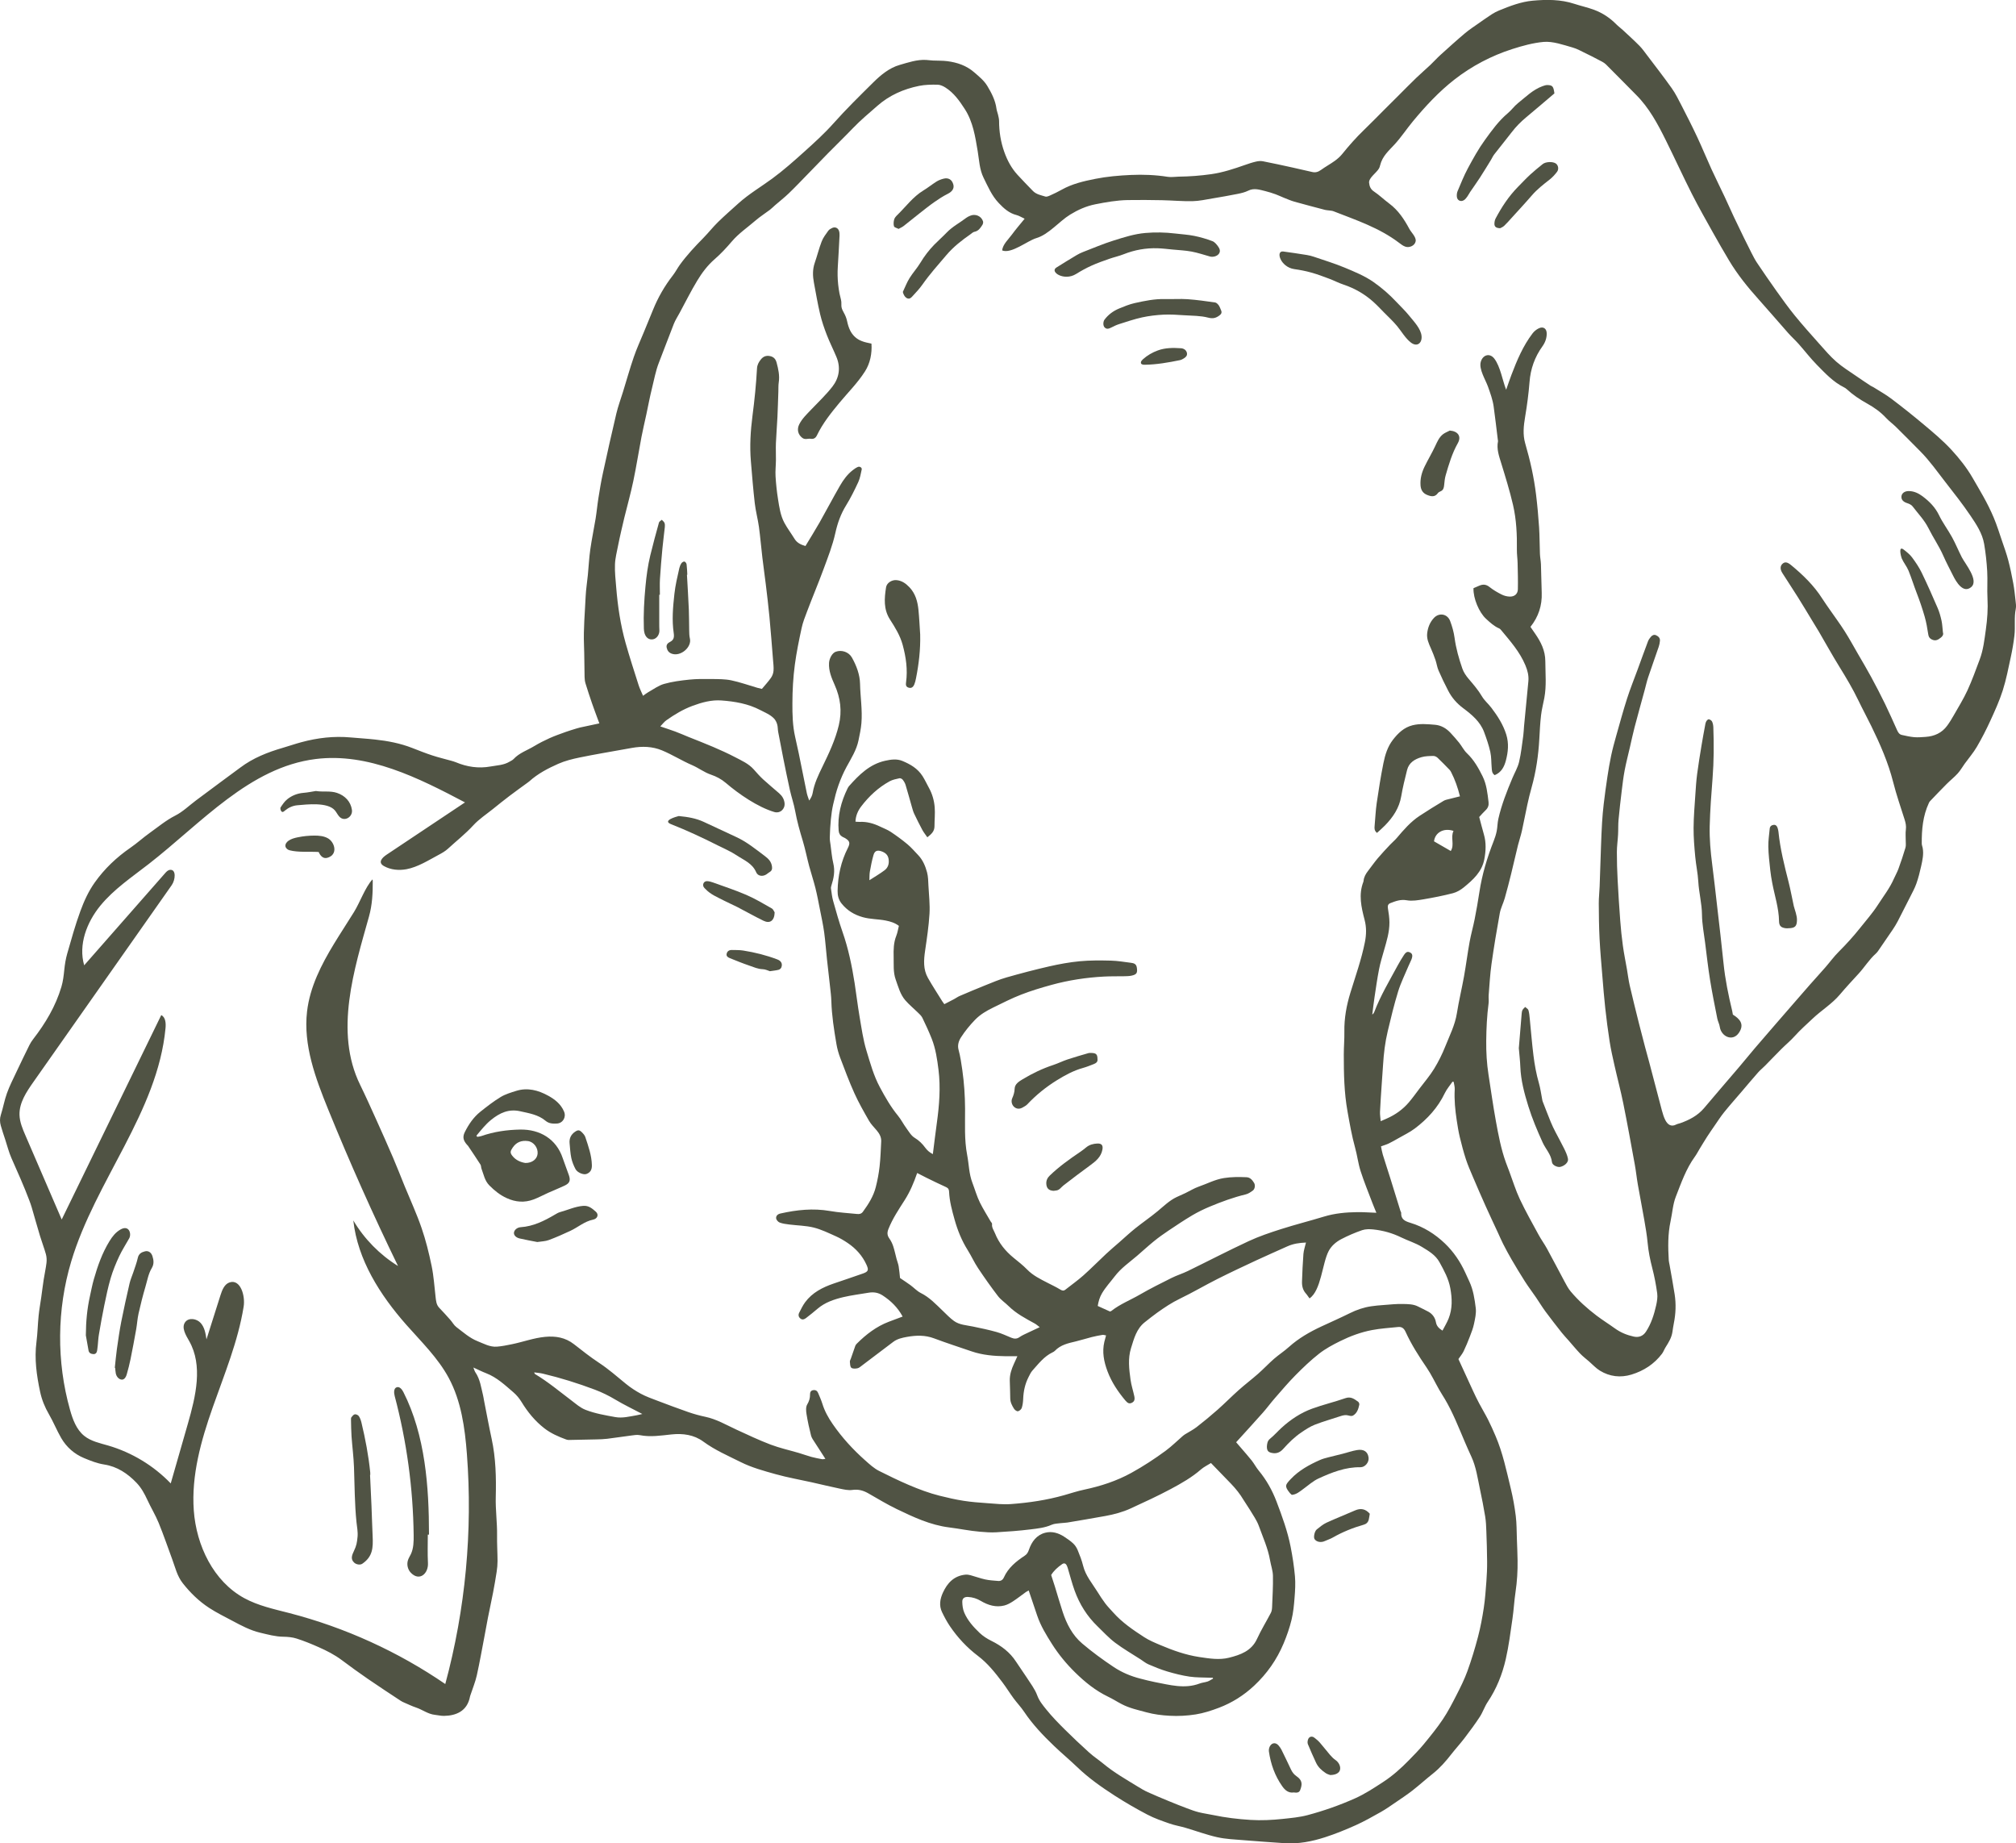 <?xml version="1.0" encoding="UTF-8"?>
<svg id="Ebene_1" data-name="Ebene 1" xmlns="http://www.w3.org/2000/svg" viewBox="0 0 1063.36 972.12">
  <defs>
    <style>
      .cls-1 {
        fill: #505344;
        stroke-width: 0px;
      }
    </style>
  </defs>
  <path class="cls-1" d="M766.67,438.18c-5.26-1.76-9.77.94-10.28,5.5,3.02,1.74,5.93,3.42,8.84,5.1,2.11-3.35-.26-7.12,1.44-10.59M458.57,464.19c2.84-1.84,5.55-3.4,8.03-5.27,1.88-1.42,2.48-3.56,2.09-5.96-.36-2.19-1.78-3.32-3.7-4-2.26-.79-3.6-.32-4.26,1.95-.83,2.85-1.38,5.78-1.91,8.71-.26,1.46-.17,2.98-.25,4.56M281.76,723.73c.23.52.26.77.39.84,6.87,4.11,13,9.23,19.36,14.05,2.36,1.78,4.56,3.79,7.42,4.89,5.04,1.95,10.32,2.83,15.6,3.79,3.77.68,7.43-.3,11.1-.92.97-.17,1.92-.43,3.17-.71-4.97-2.62-9.67-4.85-14.11-7.51-3.49-2.09-7.07-3.86-10.86-5.29-9-3.4-18.17-6.26-27.53-8.48-1.42-.34-2.9-.43-4.54-.66M639.87,885.21l-.21-.47c-.44,0-.87.01-1.31,0-3.65-.16-7.34-.04-10.93-.57-3.98-.58-7.91-1.59-11.77-2.73-3.38-1.01-6.66-2.36-9.9-3.75-1.46-.63-2.74-1.71-4.1-2.59-4.52-2.92-9.21-5.61-13.5-8.84-3.35-2.53-6.23-5.7-9.27-8.63-5.5-5.3-9.46-11.64-12.05-18.79-1.4-3.84-2.39-7.82-3.58-11.74-.17-.55-.35-1.11-.62-1.61-.55-1.05-1.39-1.33-2.39-.65-2.38,1.64-4.5,3.55-5.79,5.76.74,2.26,1.37,4.15,1.96,6.07,1.36,4.42,2.63,8.87,4.07,13.26,2.1,6.41,5.15,12.39,10.32,16.77,5.25,4.46,10.85,8.55,16.58,12.37,4.31,2.88,9.15,4.92,14.24,6.19,2.52.63,5.03,1.32,7.57,1.8,7.82,1.48,15.61,3.75,23.59.74,1.34-.51,2.83-.59,4.19-1.06,1.01-.35,1.92-1.01,2.88-1.53M483.77,618.59c-1.79,5.19-3.78,9.88-6.53,14.2-3.14,4.94-6.42,9.78-8.61,15.29-.78,1.96-.71,3.4.48,5.07.87,1.22,1.56,2.65,2.03,4.08.72,2.18,1.17,4.45,1.76,6.66.34,1.3.88,2.56,1.1,3.88.36,2.17.52,4.36.73,6.19,2.02,1.38,3.79,2.52,5.49,3.76,1.85,1.36,3.46,3.15,5.47,4.15,4.6,2.29,7.97,5.95,11.58,9.39,1.93,1.83,3.77,3.82,5.92,5.36,2.9,2.08,6.49,2.21,9.88,2.91,4.22.86,8.44,1.75,12.58,2.91,2.66.74,5.19,1.96,7.77,3.01,1.51.62,2.86.72,4.33-.31,1.4-.98,3.03-1.65,4.58-2.4,1.86-.9,3.75-1.76,6.08-2.85-1.12-.84-1.8-1.48-2.6-1.92-4.86-2.67-9.78-5.23-13.79-9.18-1.84-1.82-4.08-3.29-5.64-5.31-3.68-4.79-7.16-9.74-10.51-14.76-2.02-3.02-3.5-6.38-5.44-9.46-3.15-5.02-5.34-10.44-6.92-16.1-1.34-4.8-2.68-9.63-2.9-14.67-.05-1.17-.38-1.92-1.56-2.45-3.48-1.55-6.89-3.26-10.32-4.92-1.61-.78-3.19-1.63-4.97-2.54M542.61,838.74c-.55.31-1.07.54-1.53.86-2.26,1.63-4.45,3.36-6.77,4.87-1.41.92-2.96,1.79-4.57,2.2-4.44,1.11-8.55-.15-12.37-2.41-2.11-1.26-4.34-1.98-6.78-2.1-1.9-.09-3.07.7-3.02,2.61.04,1.88.29,3.88,1.02,5.6,1.79,4.23,4.87,7.63,8.13,10.75,1.78,1.69,3.95,3.08,6.16,4.17,5.29,2.61,9.82,6,13.06,11.02,1.8,2.81,3.81,5.49,5.61,8.31,1.97,3.08,4.31,6.07,5.55,9.44,1.08,2.95,2.96,5.17,4.77,7.43,2.98,3.72,6.34,7.14,9.71,10.5,4.2,4.18,8.52,8.24,12.92,12.21,2.33,2.11,5,3.84,7.43,5.85,5.73,4.76,12.17,8.41,18.48,12.28,1.63,1.01,3.3,1.99,5.04,2.77,3.65,1.65,7.36,3.19,11.06,4.72,3.19,1.32,6.41,2.6,9.64,3.81,2.05.78,4.12,1.54,6.24,2.07,2.49.62,5.05.95,7.57,1.48,6.5,1.36,13.05,2.15,19.68,2.55,5.69.35,11.33.07,16.97-.53,4.38-.47,8.84-.86,13.08-1.99,8.52-2.27,16.83-5.19,24.93-8.79,5.33-2.37,10.12-5.56,14.91-8.67,4.97-3.22,9.47-7.24,13.64-11.52,2.67-2.75,5.38-5.47,7.81-8.43,3.51-4.27,7.02-8.58,10.09-13.16,2.72-4.06,4.97-8.44,7.2-12.8,2.1-4.1,4.18-8.26,5.74-12.58,2.14-5.92,3.98-11.97,5.58-18.06,1.32-5.02,2.27-10.14,3.05-15.27.7-4.65,1.03-9.35,1.38-14.05.25-3.44.41-6.89.38-10.34-.03-5.38-.21-10.76-.41-16.14-.09-2.59-.2-5.19-.62-7.73-.79-4.81-1.74-9.6-2.75-14.37-1.24-5.82-2.02-11.76-4.57-17.23-1.18-2.53-2.3-5.1-3.4-7.66-3.29-7.7-6.31-15.52-10.61-22.75-.99-1.65-2.05-3.26-2.99-4.93-2.18-3.84-4.06-7.88-6.54-11.52-4.14-6.05-8.08-12.21-11.12-18.88-.86-1.88-2.02-2.75-3.97-2.54-4.58.48-9.21.75-13.72,1.61-5.85,1.11-11.47,3.19-16.81,5.83-3.87,1.91-7.76,4-11.14,6.65-4.43,3.46-8.52,7.4-12.48,11.4-3.84,3.88-7.37,8.08-10.97,12.2-2.13,2.45-4.05,5.08-6.2,7.51-4.59,5.18-9.27,10.27-14.08,15.57.98,1.14,1.91,2.22,2.84,3.3,1.81,2.13,3.69,4.2,5.41,6.39,1.3,1.67,2.29,3.59,3.63,5.22,4.1,4.95,7.18,10.46,9.45,16.45,2.94,7.74,5.78,15.52,7.39,23.66,1.02,5.18,1.83,10.42,2.3,15.67.33,3.71.1,7.5-.2,11.24-.3,3.91-.67,7.87-1.59,11.66-1.03,4.26-2.49,8.45-4.18,12.49-3.57,8.53-8.77,15.96-15.56,22.31-5.47,5.11-11.68,9.03-18.64,11.66-3.95,1.49-8.03,2.82-12.17,3.48-4.53.72-9.22.97-13.8.71-4.07-.22-8.16-.72-12.2-1.82-4.42-1.21-8.9-2.15-12.99-4.29-2.46-1.27-4.8-2.79-7.3-3.98-6.55-3.15-12.12-7.66-17.24-12.68-4.64-4.54-8.78-9.54-12.3-15.09-3.04-4.8-5.99-9.61-7.81-15.03-1.44-4.28-2.9-8.55-4.45-13.17M536.6,715.21c-2.54,0-4.37.02-6.18,0-6.08-.09-12.1-.57-17.9-2.55-6.63-2.27-13.3-4.42-19.86-6.88-4.73-1.77-9.44-1.63-14.24-.77-2.55.46-5.11,1.02-7.24,2.61-5.52,4.12-10.98,8.32-16.49,12.47-.76.58-1.56,1.32-2.44,1.49-1.05.21-2.54.29-3.21-.29-.67-.59-.65-2.06-.76-3.16-.05-.53.32-1.1.51-1.65.78-2.26,1.54-4.52,2.36-6.77.16-.43.49-.83.82-1.16,4.89-4.87,10.29-9.02,16.81-11.51,2.38-.91,4.77-1.79,7.33-2.75-2.63-4.84-6.22-8.31-10.55-11.14-2.33-1.52-4.77-1.89-7.43-1.43-4.44.76-8.93,1.3-13.31,2.33-4.88,1.16-9.65,2.76-13.59,6.12-1.98,1.69-4.01,3.33-6.08,4.91-.85.65-1.88,1.11-2.92.29-1.07-.83-1.27-1.96-.68-3.11.97-1.88,1.88-3.83,3.13-5.52,3.77-5.1,9.17-7.83,14.99-9.84,5.19-1.8,10.42-3.49,15.59-5.34,2.82-1.01,3-1.88,1.78-4.59-2.18-4.8-5.58-8.53-9.88-11.45-1.98-1.34-4.08-2.59-6.26-3.56-3.84-1.71-7.67-3.6-11.71-4.61-4.16-1.03-8.57-1.06-12.85-1.6-1.71-.21-3.46-.43-5.06-1.02-.83-.3-1.79-1.38-1.89-2.22-.16-1.33.83-2.24,2.25-2.56,8.62-1.94,17.26-2.86,26.09-1.33,4.73.83,9.56,1.09,14.35,1.58,1.19.13,2.26-.06,3.07-1.17,2.92-4,5.57-8.17,6.79-13.01.9-3.54,1.59-7.17,2-10.8.5-4.41.63-8.85.86-13.28.11-2.25-.92-4.08-2.32-5.76-1.41-1.68-3.03-3.25-4.11-5.13-2.72-4.75-5.45-9.52-7.7-14.5-2.76-6.12-5.12-12.44-7.5-18.73-.88-2.32-1.56-4.77-1.98-7.22-1.28-7.51-2.47-15.05-2.69-22.69-.07-2.5-.4-5.01-.67-7.5-.53-4.89-1.13-9.77-1.65-14.65-.51-4.69-.82-9.39-1.46-14.06-.57-4.08-1.45-8.12-2.25-12.16-.75-3.77-1.45-7.56-2.38-11.28-.98-3.9-2.27-7.72-3.31-11.6-1.16-4.35-2.02-8.8-3.31-13.1-1.59-5.24-3.08-10.49-4.06-15.9-.68-3.77-1.98-7.43-2.81-11.18-1.24-5.53-2.34-11.1-3.47-16.67-.92-4.62-1.82-9.24-2.68-13.87-.25-1.32-.15-2.72-.53-3.98-.34-1.13-.92-2.31-1.74-3.13-1.98-2.02-4.62-3.04-7.09-4.34-6.48-3.4-13.51-4.58-20.59-5.1-5.17-.37-10.21.98-15.17,2.82-5.04,1.87-9.52,4.57-13.84,7.62-1.19.84-2.09,2.09-3.21,3.25,2.92,1,5.45,1.8,7.93,2.72,2.34.87,4.62,1.89,6.94,2.83,4.37,1.76,8.77,3.44,13.09,5.3,3.87,1.67,7.72,3.4,11.45,5.35,3.48,1.83,7.15,3.41,9.86,6.46,1.59,1.79,3.18,3.61,4.93,5.23,2.75,2.53,5.65,4.89,8.46,7.35,1.57,1.37,2.65,3.06,2.88,5.19.34,3.21-2.41,5.61-5.45,4.7-8.69-2.6-18.68-9.46-25.54-15.34-2.35-2-5.05-3.42-7.74-4.32-3.64-1.22-6.57-3.56-10.01-5.04-5.42-2.33-10.47-5.54-15.91-7.8-5.04-2.09-10.48-2.27-15.89-1.29-1.33.24-2.67.47-3.99.71-7.86,1.42-15.74,2.73-23.56,4.34-3.85.79-7.75,1.77-11.32,3.35-5.41,2.4-10.7,5.15-15.17,9.18-.29.26-.61.48-.92.71-3.16,2.31-6.36,4.58-9.48,6.95-2.98,2.26-5.91,4.61-8.82,6.96-3.52,2.83-7.38,5.35-10.4,8.64-4.11,4.48-8.86,8.19-13.3,12.28-1.45,1.34-3.24,2.36-5,3.29-5.27,2.82-10.97,6.44-16.9,7.55-4.01.75-8.32.36-11.88-1.63-3.46-1.93-.96-4.47,1.37-6.02,13.78-9.19,27.56-18.38,41.35-27.58-24.57-12.96-51.14-26.31-78.71-22.88-34.91,4.34-60.28,33.7-88.03,55.31-8.91,6.94-18.46,13.31-25.61,22.05s-11.67,20.58-8.51,31.43c14.21-16.17,28.42-32.35,42.63-48.52.71-.81,1.51-1.67,2.58-1.81,3.43-.45,2.95,5.23.96,8.06-24.32,34.61-48.65,69.21-72.97,103.82-3.66,5.21-7.48,10.91-7.32,17.28.1,3.82,1.63,7.43,3.15,10.93,6.37,14.76,12.74,29.52,19.11,44.29,17.5-35.93,35-71.86,52.51-107.79,2.31,1.14,2.49,4.32,2.25,6.89-4.19,44.29-37,80.45-49.75,123.07-7.57,25.3-7.79,52.75-.63,78.17,1.44,5.12,3.37,10.44,7.52,13.77,3.56,2.86,8.22,3.82,12.61,5.09,12.49,3.65,23.99,10.61,33,19.98,3.02-10.52,6.04-21.05,9.06-31.57,4.12-14.37,8.05-30.61.63-43.58-1.8-3.14-4.22-7.11-2.02-9.98,1.89-2.46,6.06-1.78,8.13.53s2.61,5.57,3.05,8.64c2.47-7.78,4.93-15.55,7.4-23.33.87-2.73,2.08-5.83,4.8-6.72,5.68-1.86,8.36,6.95,7.4,12.84-2.96,18.31-10.17,35.61-16.32,53.11-6.15,17.5-11.32,35.83-9.97,54.33,1.35,18.5,10.34,37.35,26.62,46.23,7.39,4.03,15.77,5.8,23.92,7.91,29.25,7.59,57.17,20.3,82.11,37.38,10.64-39.42,14.51-80.65,11.4-121.36-1.06-13.81-3.02-27.91-9.59-40.1-5.69-10.56-14.47-19.04-22.4-28.03-13.81-15.67-25.64-34.22-27.92-54.98,5.78,9.75,13.95,18.07,23.59,24.03-13.2-27.11-25.49-54.66-36.85-82.59-6.71-16.49-13.2-33.94-11.14-51.62,1.51-12.95,7.53-24.7,14.21-35.69,3.43-5.65,7.09-11.16,10.56-16.79,3.2-5.18,5.84-12.93,9.73-17.19.11.29.16.59.15.9.05,6.3-.26,12.55-1.98,18.68-7.72,27.63-18.43,60.66-4.68,88.72,2.87,5.87,5.55,11.83,8.24,17.79,3.09,6.84,6.15,13.7,9.11,20.59,2.12,4.93,4.05,9.95,6.08,14.92,3.02,7.39,6.39,14.66,8.98,22.2,2.25,6.52,3.91,13.28,5.31,20.04,1.11,5.35,1.45,10.86,2.08,16.31.25,2.09.37,4.16,1.98,5.82,2.01,2.07,3.94,4.22,5.85,6.38,1.08,1.21,1.87,2.77,3.13,3.72,3.58,2.69,6.92,5.76,11.2,7.46,3.3,1.3,6.48,3.15,10.16,2.88,2.67-.2,5.33-.75,7.96-1.29,5.83-1.19,11.45-3.3,17.43-3.88,5.57-.53,10.7.3,15.26,3.85,4.32,3.36,8.61,6.79,13.18,9.79,5.07,3.34,9.59,7.32,14.26,11.14,2.45,2,5.14,3.76,7.92,5.25,2.7,1.45,5.62,2.49,8.5,3.58,5.48,2.08,10.97,4.15,16.5,6.07,2.9,1,5.88,1.83,8.89,2.46,5.95,1.24,11.09,4.3,16.5,6.8,5.94,2.73,11.86,5.54,17.96,7.86,4.85,1.84,9.96,2.96,14.95,4.43,2.21.65,4.37,1.46,6.58,2.07,1.86.51,3.75.86,5.64,1.21.48.09,1.01-.09,1.76-.18-2-3.09-3.85-5.89-5.64-8.73-.72-1.14-1.6-2.27-1.92-3.53-.95-3.74-1.78-7.51-2.39-11.32-.27-1.66-.43-3.74.34-5.06,1.03-1.75,1.55-3.37,1.51-5.34-.02-1.09.36-2.1,1.76-2.26,1.25-.15,2.05.39,2.5,1.49.78,1.87,1.63,3.72,2.23,5.65,1.21,3.93,3.17,7.46,5.49,10.8,4.89,7.08,10.67,13.39,17.09,19.09,2.3,2.04,4.64,4.21,7.34,5.57,9.8,4.92,21.22,10.4,31.86,13.07,4.19,1.05,8.42,2.03,12.69,2.69,4.16.65,8.39.97,12.6,1.26,4.12.29,8.28.78,12.38.47,9.5-.7,18.93-2.09,28.13-4.7,3.51-1,6.99-2.16,10.55-2.91,8.7-1.85,17.04-4.54,24.88-8.86,6.35-3.5,12.4-7.46,18.21-11.75,3.07-2.28,5.81-5,8.71-7.52.43-.37.88-.74,1.37-1.04,2.04-1.28,4.23-2.36,6.12-3.82,3.79-2.94,7.49-6,11.08-9.17,3.81-3.38,7.38-7.02,11.18-10.4,3.3-2.94,6.84-5.61,10.16-8.54,2.88-2.53,5.51-5.35,8.4-7.88,2.53-2.2,5.38-4.02,7.86-6.26,5.14-4.62,11.02-7.97,17.23-10.86,4.98-2.31,10.01-4.53,14.93-6.97,3.57-1.78,7.27-3.03,11.19-3.62,2.17-.33,4.35-.51,6.54-.67,3.35-.25,6.72-.63,10.07-.55,2.75.06,5.6.01,8.18,1.34,1.8.92,3.65,1.76,5.42,2.73,2.14,1.18,3.55,3.15,3.96,5.45.38,2.18,1.6,3.33,3.48,4.53,1.13-2.19,2.39-4.22,3.25-6.41,2.05-5.19,1.87-10.54.88-15.95-.91-5.03-3.3-9.37-5.73-13.76-2.15-3.88-5.8-5.91-9.25-8.03-3.41-2.09-7.37-3.27-10.99-5.04-4.62-2.26-9.5-3.61-14.57-4.16-1.97-.21-4.15-.24-5.97.38-3.79,1.31-7.52,2.91-11.08,4.77-2.72,1.43-5.18,3.56-6.6,6.29-3.39,6.51-3.92,20.74-10.07,24.91-.65-.8-1.18-1.76-1.88-2.53-1.68-1.86-2.17-4.07-2.08-6.45.18-4.81.36-9.62.74-14.42.16-1.99.86-3.93,1.35-6.05-3.42.14-6.7.6-9.82,2.01-5.41,2.45-10.87,4.81-16.25,7.32-6.88,3.21-13.76,6.43-20.54,9.84-6.69,3.37-13.15,7.19-19.89,10.44-4.3,2.06-8.17,4.68-12.02,7.41-2.19,1.56-4.27,3.26-6.39,4.91-4.5,3.49-5.8,8.74-7.38,13.78-1.71,5.47-1.01,11.08-.25,16.61.4,2.94,1.37,5.81,1.99,8.73.39,1.85-.05,2.83-1.29,3.45-1.28.63-2.15.32-3.43-1.2-3.91-4.67-7.27-9.65-9.43-15.42-1.89-5.06-2.91-10.15-1.66-15.5.25-1.08.57-2.15.91-3.4-.8-.13-1.37-.36-1.88-.28-1.9.32-3.8.68-5.66,1.15-2.79.71-5.54,1.6-8.34,2.27-4.04.96-8.11,1.8-11.14,5.01-.32.34-.77.57-1.2.78-4.49,2.14-7.4,6.03-10.6,9.58-.88.98-1.45,2.26-2.06,3.45-1.83,3.58-2.67,7.4-2.83,11.42-.06,1.63-.26,3.3-.75,4.84-.25.76-1.22,1.61-1.99,1.77-.59.13-1.63-.61-2.05-1.25-1.09-1.69-2.03-3.48-2.04-5.62-.02-3.08-.16-6.16-.24-9.24-.08-3.17.88-6.08,2.19-8.91.52-1.1,1.02-2.22,1.81-3.98M424.84,287.95c2.59-4.3,5.11-8.3,7.44-12.4,3.65-6.45,7.08-13.01,10.78-19.42,1.78-3.08,3.89-5.99,6.76-8.21.83-.64,1.72-1.28,2.68-1.68,1.03-.43,2.23.4,2.02,1.34-.5,2.23-.86,4.56-1.8,6.61-1.94,4.19-4,8.36-6.42,12.29-2.83,4.57-4.54,9.37-5.7,14.65-1.43,6.46-3.89,12.71-6.19,18.95-2.76,7.51-5.89,14.88-8.71,22.38-1.08,2.85-2.21,5.66-2.87,8.71-1.38,6.39-2.7,12.76-3.57,19.26-.91,6.79-1.28,13.56-1.3,20.38-.03,5.96.11,11.92,1.44,17.77.66,2.9,1.31,5.8,1.91,8.71,1.42,6.97,2.79,13.96,4.24,20.93.28,1.35.83,2.64,1.26,3.96.94-1.32,1.61-2.63,1.84-4.01.83-4.94,2.97-9.38,5.12-13.79,3.44-7.08,6.8-14.13,8.66-21.9,1.8-7.51.88-14.39-2.18-21.29-1.62-3.65-3.22-7.38-2.97-11.58.15-2.42,1.65-5.2,3.5-5.9,3.11-1.17,6.9.1,8.55,3.02,2.44,4.32,4.21,9.05,4.31,13.92.15,6.91,1.3,13.76.72,20.72-.26,3.1-.92,6.07-1.53,9.05-1.06,5.16-3.9,9.55-6.37,14.11-1.63,3.02-3.01,6.22-4.16,9.45-1.18,3.31-2.05,6.75-2.83,10.19-.6,2.6-.95,5.26-1.22,7.91-.31,3.15-.48,6.31-.57,9.48-.05,1.34.21,2.69.4,4.02.45,3.25.69,6.55,1.45,9.72.98,4.06.24,7.83-.98,11.64-.17.53-.32,1.13-.24,1.67.32,2.19.55,4.42,1.15,6.55,1.53,5.46,3.07,10.94,4.94,16.3,3.07,8.77,4.93,17.8,6.37,26.94.92,5.89,1.6,11.83,2.61,17.71,1.04,6.05,1.88,12.21,3.67,18.06,1.98,6.49,3.76,13.07,7.04,19.17,2.83,5.28,5.76,10.41,9.57,15.05,1.64,2,2.81,4.37,4.34,6.46,1.35,1.84,2.59,4.07,4.45,5.18,2.32,1.41,4.06,3.14,5.6,5.24,1.02,1.39,2.27,2.48,3.99,3.36.72-5.66,1.37-11.11,2.12-16.54,1.28-9.28,2.02-18.57.86-27.94-.7-5.57-1.5-11.1-3.56-16.34-1.48-3.76-3.19-7.43-4.95-11.07-.53-1.09-1.54-1.96-2.42-2.83-2.17-2.14-4.56-4.08-6.55-6.37-2.71-3.12-3.72-7.12-5.09-10.94-1.41-3.94-.98-8-1.09-12.01-.1-3.74-.04-7.51,1.4-11.11.66-1.66.92-3.48,1.36-5.22-2.1-1.61-4.43-2.32-6.93-2.81-4.02-.8-8.15-.65-12.16-1.79-4.52-1.28-8.17-3.51-11.12-7.17-1.63-2.03-2.15-4.3-2.11-6.7.14-7.9,1.78-15.48,5.39-22.57,1.36-2.67,1.02-3.73-1.44-5.24-.41-.25-.88-.4-1.3-.63-1.28-.71-1.96-1.76-2.09-3.25-.68-7.93,1.25-15.31,4.71-22.36.21-.43.47-.86.78-1.22,5.29-5.95,10.87-11.52,19.02-13.33,3-.67,6.17-1.13,9.1.09,4.17,1.74,8.03,3.92,10.63,8,1.25,1.96,2.18,4.03,3.29,6.03,1.82,3.26,2.83,6.76,3.12,10.39.27,3.33-.11,6.72-.11,10.08-.01,2.64-1.65,4.11-3.77,5.77-.95-1.38-1.92-2.57-2.64-3.89-1.51-2.8-2.93-5.66-4.3-8.54-.53-1.13-.85-2.35-1.2-3.55-1.12-3.88-2.16-7.78-3.34-11.64-.3-.99-.87-1.94-1.52-2.76-.35-.44-1.18-.87-1.68-.76-1.77.39-3.64.75-5.2,1.6-5.99,3.29-10.91,7.88-15.04,13.3-1.76,2.32-2.86,4.92-2.99,7.99.83.05,1.51.16,2.17.12,3.85-.2,7.42.83,10.84,2.48,1.89.91,3.9,1.65,5.64,2.81,3.02,2.02,5.97,4.17,8.76,6.5,2.06,1.72,3.81,3.79,5.68,5.74,2.45,2.57,3.79,5.78,4.68,9.11.61,2.28.6,4.75.73,7.13.26,4.9.84,9.83.55,14.7-.39,6.52-1.37,13.01-2.32,19.49-.72,4.95-1.06,9.83,1.5,14.33,2.37,4.19,5.02,8.21,7.55,12.31.3.49.67.95,1.09,1.53,1.91-.98,3.53-1.8,5.13-2.65,1.02-.54,1.95-1.25,3-1.69,4.5-1.92,9-3.83,13.54-5.64,3.65-1.45,7.29-3.03,11.06-4.1,7.47-2.13,14.99-4.11,22.56-5.84,5.33-1.21,10.75-2.21,16.19-2.72,5.42-.51,10.92-.45,16.38-.32,3.54.09,7.08.7,10.62,1.15,1.46.18,2.77.58,3.05,2.48.43,2.8,0,3.7-2.83,4.3-1.21.26-2.49.27-3.73.3-3.55.07-7.1-.02-10.64.17-9.43.49-18.75,1.9-27.86,4.41-5.37,1.48-10.74,3.09-15.93,5.11-5.01,1.94-9.81,4.41-14.65,6.76-3.54,1.72-6.93,3.67-9.73,6.57-2.74,2.85-5.22,5.87-7.36,9.19-1.32,2.05-1.92,4.28-1.29,6.6.96,3.52,1.46,7.08,1.98,10.69.96,6.76,1.41,13.52,1.45,20.31.05,8.19-.46,16.38,1.11,24.5.94,4.86.91,9.83,2.76,14.63,1.33,3.47,2.33,7.12,3.99,10.47,1.68,3.35,3.69,6.54,5.56,9.79.28.49.88,1.01.82,1.45-.25,1.9.89,3.26,1.52,4.84,2.09,5.25,5.49,9.43,9.81,12.97,2.44,2,4.96,3.94,7.15,6.19,3.1,3.19,6.99,5.06,10.82,7.04,2.19,1.13,4.43,2.17,6.53,3.45,1.04.64,1.84.94,2.85.14,3.17-2.5,6.47-4.83,9.48-7.5,4.14-3.68,8.01-7.64,12.06-11.42,2.23-2.09,4.58-4.05,6.89-6.07,2.79-2.45,5.51-4.99,8.4-7.31,3.89-3.11,8.02-5.93,11.86-9.11,3.19-2.64,6.14-5.58,9.93-7.39,1.55-.74,3.15-1.4,4.7-2.14,2.32-1.11,4.54-2.53,6.96-3.37,4.42-1.52,8.54-3.77,13.29-4.53,4.03-.65,7.97-.61,11.97-.45,1.95.09,3.07,1.51,3.99,3.01.72,1.18.43,3.2-.65,4-1.14.84-2.41,1.72-3.75,2.04-6.54,1.57-12.83,3.89-19.01,6.47-3.18,1.33-6.3,2.85-9.26,4.6-4.28,2.54-8.42,5.31-12.55,8.08-2.61,1.75-5.19,3.58-7.63,5.57-3.06,2.48-5.93,5.16-8.93,7.72-4.04,3.45-8.44,6.46-11.72,10.77-2.26,2.96-4.8,5.69-6.72,8.93-1.24,2.1-1.88,4.32-2.26,6.7,2.25,1.02,4.34,1.97,6.47,2.93.25-.1.55-.17.76-.33,4.56-3.6,9.98-5.69,14.95-8.57,5.47-3.17,11.16-6,16.83-8.83,2.74-1.37,5.72-2.26,8.48-3.61,10.73-5.23,21.31-10.74,32.13-15.77,5.47-2.54,11.26-4.49,17.02-6.33,7.5-2.39,15.14-4.32,22.67-6.61,5.78-1.76,11.68-2.29,17.66-2.36,3.28-.03,6.57.22,10.01.34-.76-1.88-1.49-3.55-2.13-5.25-2.11-5.57-4.38-11.08-6.2-16.75-1.29-4.01-1.76-8.27-2.9-12.34-1.75-6.31-2.86-12.73-4.01-19.17-1.78-9.93-1.95-19.9-1.95-29.91,0-4.04.37-8.08.3-12.1-.12-7.04,1.12-13.8,3.18-20.52,2.72-8.85,5.84-17.59,7.66-26.72.79-4.01.86-7.79-.17-11.72-1.73-6.63-3.29-13.3-.64-20.08.07-.18.1-.38.11-.57.2-2,1.18-3.64,2.37-5.18,1.71-2.21,3.3-4.5,5.1-6.64,2.1-2.49,4.35-4.85,6.58-7.23,1.11-1.19,2.4-2.22,3.45-3.46,3.62-4.28,7.29-8.54,12.01-11.66,4.16-2.76,8.43-5.36,12.71-7.94.87-.53,1.98-.7,2.99-.97,1.83-.48,3.68-.92,5.62-1.41-1.14-4.58-2.6-8.75-4.63-12.71-.22-.43-.46-.87-.79-1.21-2.09-2.14-4.15-4.3-6.32-6.35-.58-.55-1.51-1.04-2.26-1.02-2.1.04-4.29.06-6.28.64-3.53,1.02-6.63,2.87-7.61,6.78-1.15,4.58-2.29,9.17-3.08,13.82-1.05,6.21-4.33,11.07-8.58,15.42-1.32,1.36-2.77,2.59-4.21,3.91-1.37-1.11-1.39-2.3-1.26-3.6.38-4.03.53-8.1,1.11-12.1,1.03-7.06,2.14-14.11,3.55-21.1.87-4.33,2.17-8.59,4.95-12.22,2.76-3.58,5.91-6.62,10.44-7.74,3.88-.97,7.85-.58,11.75-.26,3.25.26,6.04,1.88,8.27,4.3,1.56,1.69,3.11,3.41,4.54,5.21,1.43,1.8,2.47,3.98,4.11,5.53,3.64,3.46,6.02,7.66,8.21,12.07,2.16,4.34,2.62,9.04,3.18,13.72.19,1.6-.26,3.02-1.51,4.19-1.25,1.17-2.36,2.48-3.42,3.62.82,3.06,1.59,6.14,2.47,9.19,1.27,4.36,1.05,8.73.22,13.1-1.25,6.64-5.94,10.81-10.77,14.78-1.67,1.37-3.7,2.57-5.76,3.11-5.1,1.32-10.29,2.34-15.49,3.22-2.91.49-6.01,1.03-8.85.52-3.24-.59-5.86.41-8.63,1.48-1.29.5-1.57,1.39-1.34,2.77.41,2.45.78,4.95.8,7.43.03,5.07-1.47,9.88-2.85,14.69-.95,3.32-1.97,6.64-2.63,10.01-.96,4.91-1.65,9.88-2.4,14.83-.45,3.01-.79,6.03-1.18,9.05.53-.37.85-.81,1.04-1.3,3.31-8.68,8.08-16.63,12.47-24.76.97-1.78,2.02-3.51,3.12-5.21,1.14-1.77,1.98-2.1,3.26-1.49,1.31.62,1.56,1.72.76,3.75-.47,1.17-1.06,2.27-1.55,3.44-1.86,4.45-4.03,8.8-5.45,13.38-2.13,6.9-3.81,13.94-5.49,20.97-1.39,5.81-2.1,11.73-2.46,17.69-.2,3.35-.48,6.7-.7,10.05-.33,4.89-.68,9.78-.91,14.68-.07,1.59.21,3.19.36,5.04,1.26-.55,2.2-.95,3.14-1.37,4.54-1.99,8.51-4.8,11.72-8.57,1.98-2.33,3.77-4.84,5.62-7.28,2.6-3.45,5.45-6.74,7.69-10.41,2.3-3.75,4.29-7.75,5.91-11.83,2.27-5.71,5.11-11.21,6.1-17.42,1.03-6.51,2.59-12.94,3.76-19.43,1.09-6.05,1.85-12.16,2.95-18.2.73-4.03,1.87-7.99,2.67-12.02.93-4.73,1.77-9.48,2.49-14.25,1.41-9.31,4.11-18.24,7.55-26.97.67-1.69,1.23-3.45,1.59-5.23.42-2.11.38-4.33.86-6.43,1.68-7.44,4.47-14.51,7.42-21.53,1.19-2.83,2.82-5.56,3.52-8.51,1.08-4.57,1.56-9.29,2.22-13.95.23-1.63.24-3.27.4-4.91.75-7.89,1.51-15.77,2.28-23.66.29-2.98-.44-5.73-1.57-8.45-2.94-7.07-7.94-12.71-12.74-18.49-.3-.36-.65-.76-1.07-.94-2.7-1.16-4.8-3.11-6.92-5.06-3.71-3.39-6.84-10.83-6.65-16.18.99-.43,2.05-.88,3.1-1.33,1.93-.83,3.59-.7,5.35.71,1.95,1.56,4.15,2.84,6.38,3.96,1.33.67,2.92,1.09,4.4,1.1,2.49.03,4.13-1.46,4.18-3.88.1-4.62-.03-9.25-.14-13.87-.05-2.31-.41-4.61-.38-6.92.11-7.96-.24-15.91-2.03-23.65-1.72-7.42-3.99-14.73-6.23-22.02-1.17-3.8-2.52-7.5-1.7-11.56.06-.27-.06-.57-.1-.86-.72-5.83-1.38-11.66-2.19-17.48-.51-3.64-1.78-7.05-3.01-10.52-1.27-3.57-4.88-9.19-3.79-13.02,1.05-3.72,4.73-4.87,7.16-1.7,3.18,4.16,4.3,11.51,6.23,16.4,1.07-3.02,1.88-5.45,2.79-7.85,2.92-7.69,6.11-15.26,11.13-21.86.83-1.1,2.03-2.07,3.27-2.67,2.4-1.17,4.22.1,4.21,2.79,0,2.48-.84,4.72-2.29,6.73-4.03,5.62-6.25,11.84-6.78,18.8-.48,6.14-1.3,12.26-2.32,18.33-.79,4.7-1.31,9.28.03,13.97,1.3,4.52,2.5,9.08,3.48,13.67.94,4.41,1.7,8.88,2.25,13.35.7,5.72,1.22,11.47,1.6,17.23.31,4.68.26,9.38.45,14.06.07,1.83.46,3.64.53,5.46.18,5.02.23,10.04.41,15.05.25,6.72-1.72,12.68-5.94,17.99.81,1.17,1.63,2.36,2.45,3.55,3.04,4.41,5.37,8.92,5.39,14.61.02,6.46.68,12.91-.53,19.34-.57,3.03-1.37,6.03-1.72,9.09-.48,4.11-.68,8.25-.91,12.39-.48,8.76-1.73,17.39-4.12,25.85-.83,2.96-1.56,5.96-2.21,8.96-1.01,4.61-1.85,9.26-2.88,13.86-.56,2.52-1.42,4.97-2.05,7.49-1.25,5.05-2.38,10.13-3.62,15.17-1.06,4.28-2.15,8.55-3.36,12.79-.76,2.67-2.13,5.2-2.62,7.91-1.62,8.9-3.1,17.83-4.37,26.79-.76,5.42-1.05,10.9-1.49,16.37-.11,1.43.14,2.9-.04,4.31-.87,6.58-1.18,13.18-1.25,19.83-.06,5.99.28,11.9,1.2,17.8,1.26,8.15,2.41,16.33,3.88,24.44,1.34,7.38,2.73,14.77,5.28,21.86.59,1.63,1.24,3.24,1.84,4.87,1.82,4.85,3.33,9.85,5.53,14.52,3.02,6.4,6.52,12.58,9.91,18.81,1.37,2.52,3.08,4.84,4.45,7.35,3.14,5.74,6.14,11.55,9.24,17.31.96,1.78,1.9,3.61,3.18,5.14,4.03,4.81,8.69,8.99,13.68,12.78,3.14,2.38,6.5,4.46,9.67,6.75,3.1,2.23,6.34,3.53,9.91,4.32,2.71.6,4.96-.24,6.5-2.6,2.77-4.24,4.27-9.01,5.37-13.88.45-2.05.82-4.25.55-6.29-.61-4.48-1.46-8.95-2.6-13.32-1.14-4.4-2.03-8.8-2.45-13.34-.37-4.03-1.07-8.04-1.76-12.03-1.08-6.25-2.32-12.48-3.41-18.73-.61-3.49-.96-7.03-1.6-10.52-1.97-10.79-3.92-21.59-6.09-32.34-1.35-6.68-3.13-13.28-4.62-19.93-.95-4.22-1.91-8.46-2.58-12.73-.91-5.8-1.64-11.62-2.29-17.46-.62-5.62-1.07-11.27-1.53-16.91-.54-6.62-1.14-13.23-1.48-19.86-.31-6.15-.38-12.31-.41-18.48-.02-2.97.34-5.94.45-8.91.26-7.11.47-14.23.73-21.34.15-4.14.3-8.27.56-12.4.2-3.25.48-6.5.86-9.74.57-4.76,1.21-9.51,1.93-14.25.57-3.8,1.21-7.59,2-11.35.74-3.47,1.68-6.91,2.64-10.32,1.86-6.57,3.65-13.17,5.73-19.67,1.64-5.14,3.68-10.16,5.54-15.23,1.83-4.98,3.61-9.97,5.49-14.94.33-.87.88-1.7,1.5-2.4.71-.82,1.66-1.4,2.82-.86,1.21.56,2.13,1.45,2.01,2.89-.08,1.05-.29,2.11-.62,3.1-1.84,5.38-3.77,10.73-5.58,16.13-.73,2.17-1.21,4.43-1.82,6.65-1.79,6.58-3.63,13.15-5.36,19.74-.92,3.53-1.67,7.11-2.49,10.66-.93,4.03-1.98,8.04-2.75,12.1-.68,3.59-1.11,7.23-1.55,10.86-.61,5.06-1.21,10.13-1.67,15.21-.24,2.59-.1,5.2-.25,7.8-.16,3.05-.63,6.1-.63,9.15-.02,4.9.14,9.81.4,14.7.37,7.19.84,14.38,1.38,21.56.33,4.41.78,8.81,1.39,13.19.57,4.15,1.42,8.27,2.14,12.4.49,2.85.83,5.74,1.47,8.55,1.53,6.65,3.19,13.27,4.84,19.89,1.05,4.21,2.15,8.39,3.26,12.58.7,2.67,1.46,5.31,2.17,7.97,2.23,8.48,4.43,16.97,6.69,25.44.48,1.76,1.01,3.56,1.84,5.16,1.3,2.5,3.2,3.58,5.67,2.29.67-.35,1.46-.47,2.19-.72,4.77-1.69,9.17-3.98,12.53-7.92,2.74-3.22,5.46-6.45,8.21-9.66,3.43-4.02,6.89-8,10.31-12.04,2.8-3.3,5.53-6.68,8.34-9.98,3.48-4.09,7.01-8.15,10.53-12.21,3.58-4.13,7.16-8.26,10.75-12.38,2.56-2.95,5.12-5.91,7.7-8.84,2.72-3.08,5.5-6.1,8.2-9.2,2.33-2.67,4.42-5.57,6.92-8.07,3.98-3.99,7.76-8.11,11.27-12.53,3.21-4.06,6.66-7.92,9.47-12.29,2.91-4.53,6.26-8.79,8.44-13.78.76-1.75,1.75-3.42,2.4-5.21,1.34-3.69,2.6-7.41,3.71-11.17.34-1.15.13-2.48.14-3.73.02-1.93-.19-3.88.07-5.78.26-1.91-.11-3.6-.67-5.37-2.06-6.53-4.33-13-6-19.62-2.62-10.37-6.88-20.05-11.54-29.6-2.2-4.5-4.6-8.91-6.77-13.43-2.96-6.17-6.45-12.02-10.04-17.83-3.79-6.12-7.27-12.43-10.9-18.65-1.12-1.91-2.3-3.79-3.46-5.68-2.49-4.1-4.95-8.23-7.5-12.3-2.71-4.33-5.56-8.57-8.28-12.88-1.23-1.94-1.15-3.67.03-4.79,1.22-1.16,2.49-1.1,4.6.64,6.26,5.16,12.06,10.78,16.46,17.7,1.29,2.03,2.7,3.98,4.07,5.96,2.57,3.71,5.27,7.34,7.69,11.15,2.48,3.89,4.69,7.94,7,11.94,2.36,4.07,4.77,8.12,7.01,12.25,2.52,4.65,4.96,9.34,7.27,14.09,2.19,4.49,4.2,9.08,6.26,13.64.57,1.26,1.16,2.52,2.65,2.84,2.15.47,4.31.98,6.5,1.17,1.99.17,4.02-.01,6.03-.15,4.61-.31,8.55-2.06,11.35-5.86,1.3-1.76,2.45-3.67,3.54-5.58,2.46-4.33,5.11-8.59,7.19-13.1,2.44-5.31,4.42-10.83,6.47-16.31,1.91-5.09,2.49-10.49,3.24-15.82.76-5.42,1.16-10.89.85-16.4-.26-4.76.13-9.56-.15-14.33-.28-4.8-.8-9.62-1.61-14.36-.97-5.64-4.16-10.38-7.27-14.98-4.07-6.03-8.6-11.75-13.07-17.5-4.29-5.51-8.31-11.27-13.25-16.26-4.31-4.37-8.64-8.73-13.01-13.04-1.63-1.6-3.53-2.95-5.08-4.62-2.9-3.14-6.32-5.57-10-7.61-3.89-2.16-7.55-4.59-10.82-7.62-.41-.38-.91-.7-1.42-.95-5.69-2.83-9.94-7.43-14.29-11.85-3.41-3.46-6.38-7.36-9.62-11.01-1.78-2-3.79-3.8-5.56-5.8-5.18-5.84-10.23-11.79-15.44-17.59-5.82-6.47-11.28-13.21-15.75-20.7-2.86-4.8-5.66-9.63-8.38-14.51-3.8-6.81-7.67-13.59-11.19-20.54-4.73-9.35-9.08-18.89-13.75-28.29-4.28-8.62-8.8-17.11-15.73-24.01-5.31-5.29-10.5-10.73-15.85-15.99-1.13-1.11-2.72-1.77-4.15-2.54-2.18-1.17-4.39-2.29-6.62-3.35-2.24-1.07-4.43-2.36-6.8-3.02-4.76-1.34-10.44-3.4-15.35-2.95-5.56.51-11.22,2.07-16.51,3.77-10.99,3.52-21.37,8.97-30.47,16.07-8.17,6.37-15.26,14-21.86,21.96-3.29,3.97-6.21,8.42-9.69,12.21-3.17,3.46-6.46,6.18-7.66,11.05-.14.56-.3,1.14-.58,1.63-1.35,2.39-5.51,4.99-5.24,7.59.19,1.81.74,3.38,2.53,4.57,2.85,1.9,5.34,4.34,8.09,6.38,4.77,3.54,7.92,8.34,10.66,13.46.94,1.75,3.63,4.21,3.29,6.38-.37,2.37-3.3,3.61-5.41,2.91-1.25-.41-2.3-1.24-3.35-2.04-10.45-7.93-22.53-11.92-34.63-16.66-.68-.26-1.46-.29-2.2-.4-.74-.11-1.49-.11-2.21-.3-5.41-1.42-10.82-2.83-16.19-4.34-1.92-.55-3.77-1.37-5.64-2.11-1.42-.56-2.79-1.26-4.22-1.77-1.82-.64-3.65-1.25-5.52-1.7-2.96-.71-5.87-1.76-8.97-.21-1.69.84-3.62,1.3-5.5,1.68-4.41.88-8.84,1.66-13.28,2.4-3.51.58-7.03,1.38-10.56,1.45-5.37.11-10.74-.4-16.12-.51-6.03-.12-12.06-.17-18.08-.07-5.77.1-11.44,1.11-17.11,2.23-4.81.95-9.19,2.94-13.24,5.42-5.85,3.59-11.3,10.5-17.93,12.44-4.53,1.33-13.17,8.45-17.97,6.46.38-3.22,3.26-5.77,5.1-8.28,2.11-2.89,4.48-5.6,6.77-8.43-1.68-.78-2.93-1.59-4.3-1.94-3.94-1-6.74-3.56-9.4-6.38-3.64-3.84-5.66-8.65-7.96-13.29-2.18-4.41-2.31-9.32-3.1-14.04-1.3-7.72-2.46-15.44-6.81-22.19-2.78-4.31-5.74-8.5-10.15-11.31-1.25-.8-2.8-1.52-4.23-1.54-3.25-.05-6.58,0-9.75.64-8.17,1.67-15.63,4.93-22,10.54-4.35,3.83-8.81,7.5-12.83,11.71-4.31,4.5-8.8,8.83-13.17,13.27-3.69,3.75-7.32,7.55-10.99,11.31-3.21,3.29-6.38,6.64-9.69,9.82-2.27,2.18-4.77,4.13-7.16,6.2-.94.82-1.82,1.72-2.8,2.48-2.51,1.91-5.21,3.59-7.59,5.65-4.21,3.65-8.87,6.77-12.54,11.08-2.8,3.29-5.78,6.5-9.04,9.33-3.76,3.27-6.68,7.17-9.19,11.33-3.32,5.5-6.2,11.28-9.26,16.95-1.05,1.94-2.27,3.81-3.08,5.84-2.69,6.77-5.18,13.63-7.86,20.41-1.74,4.41-2.53,9.07-3.68,13.62-1.14,4.55-1.98,9.17-2.96,13.75-.85,3.95-1.8,7.88-2.56,11.85-1.48,7.74-2.68,15.52-4.3,23.23-1.37,6.5-3.15,12.91-4.75,19.37-.57,2.33-1.11,4.67-1.64,7.01-.57,2.53-1.15,5.06-1.64,7.61-.63,3.31-1.53,6.63-1.65,9.97-.16,4.03.32,8.09.65,12.12.8,9.91,2.26,19.72,4.95,29.3,2.11,7.49,4.53,14.9,6.89,22.32.59,1.86,1.5,3.62,2.32,5.56,1.11-.78,1.86-1.41,2.69-1.87,2.76-1.54,5.41-3.54,8.38-4.39,4.31-1.23,8.85-1.8,13.33-2.27,3.91-.4,7.87-.37,11.81-.32,3.44.05,6.96,0,10.3.69,4.67.98,9.21,2.61,13.81,3.95.72.21,1.46.36,2.37.58,1.63-1.96,3.35-3.8,4.78-5.84.74-1.05,1.25-2.43,1.35-3.71.16-1.91-.11-3.85-.26-5.78-.61-7.59-1.18-15.18-1.9-22.77-.54-5.73-1.24-11.45-1.93-17.17-.56-4.69-1.25-9.36-1.8-14.05-.64-5.35-1.07-10.74-1.8-16.09-.58-4.19-1.72-8.31-2.2-12.5-.85-7.36-1.43-14.75-2.05-22.13-.67-8.01-.19-16.02.84-23.96,1.09-8.31,1.92-16.64,2.39-25.01.1-1.88.9-3.3,1.99-4.68,1.25-1.59,2.75-2.23,4.83-1.83,1.99.38,3.01,1.6,3.5,3.39.93,3.44,1.7,6.89,1.14,10.52-.24,1.59-.14,3.23-.2,4.85-.16,4.49-.28,8.99-.49,13.48-.22,4.56-.61,9.11-.8,13.66-.12,2.98.05,5.97.01,8.96-.03,2.86-.37,5.73-.2,8.57.24,4.02.67,8.05,1.3,12.02.68,4.25,1.28,8.6,3.34,12.45,1.59,2.95,3.64,5.64,5.39,8.5,1.32,2.13,3.32,3.07,5.7,3.75M766.1,570.49c-1.34,1.97-2.97,3.8-3.99,5.93-3.67,7.66-9.21,13.71-15.89,18.73-2.67,2-5.75,3.46-8.66,5.13-1.66.95-3.32,1.9-5.04,2.73-1.18.57-2.47.93-4.1,1.53.29,1.38.51,2.88.94,4.31,1.26,4.12,2.63,8.22,3.92,12.34,1.8,5.77,3.57,11.56,5.37,17.34.11.37.44.72.41,1.07-.19,3.49,2.18,4.45,4.9,5.27,6.96,2.11,13.01,5.93,18.19,10.89,4.53,4.34,8.07,9.56,10.71,15.33.72,1.58,1.44,3.16,2.17,4.73,2.07,4.43,2.78,9.25,3.37,14,.33,2.69-.34,5.57-.91,8.29-.48,2.33-1.37,4.58-2.23,6.81-.99,2.6-2.06,5.18-3.26,7.67-.66,1.37-1.68,2.56-2.74,4.12,2.52,5.49,5.11,11.17,7.73,16.83,1.01,2.18,2.05,4.34,3.18,6.47,1.53,2.9,3.23,5.7,4.71,8.62,1.43,2.83,2.72,5.74,3.97,8.66,3.81,8.89,5.76,18.34,8.03,27.69,1.15,4.76,2.03,9.62,2.63,14.49.5,4,.43,8.07.59,12.12.14,3.76.3,7.51.36,11.27.09,5.6-.26,11.16-1.08,16.71-.7,4.66-.93,9.39-1.61,14.05-1.04,7.15-1.94,14.36-3.55,21.39-1.83,8-4.87,15.6-9.5,22.5-1.65,2.45-2.57,5.4-4.19,7.88-2.52,3.86-5.29,7.57-8.08,11.24-2.2,2.89-4.68,5.57-6.91,8.43-2.89,3.71-5.94,7.23-9.65,10.18-3.7,2.93-7.19,6.11-10.91,9.01-2.94,2.29-6.07,4.34-9.15,6.45-2.45,1.67-4.89,3.4-7.47,4.85-4.35,2.45-8.71,4.92-13.25,6.97-5.3,2.38-10.72,4.59-16.25,6.37-6.87,2.21-13.95,3.61-21.26,3.12-7.2-.49-14.4-.98-21.58-1.58-4.66-.38-9.41-.56-13.95-1.57-5.69-1.27-11.19-3.33-16.8-4.98-2.76-.81-5.64-1.27-8.35-2.22-3.96-1.38-7.99-2.76-11.69-4.7-5.92-3.1-11.73-6.46-17.35-10.08-6.93-4.47-13.69-9.22-19.68-14.98-3.95-3.79-8.16-7.29-12.12-11.07-5.83-5.57-11.39-11.39-15.91-18.14-1.65-2.47-3.75-4.64-5.51-7.04-2.05-2.79-3.87-5.75-5.95-8.51-3.83-5.06-7.73-10-12.89-13.9-5.78-4.38-10.74-9.69-14.82-15.73-1.55-2.3-2.88-4.79-4.09-7.3-1.68-3.46-1.1-6.96.44-10.32,2.33-5.1,5.83-8.84,11.75-9.48.92-.1,1.91.03,2.81.28,2.6.7,5.13,1.67,7.75,2.23,2.23.49,4.56.61,6.84.8,1.38.11,2.39-.5,2.99-1.82,2.3-5.14,6.49-8.51,11.02-11.51,1.21-.8,1.73-1.73,2.21-3.12,1.45-4.26,4.06-7.82,8.62-8.98,3.46-.89,6.87.09,9.88,2.04,1.69,1.1,3.38,2.24,4.84,3.61,1.02.95,1.85,2.24,2.38,3.53,1.1,2.67,2.17,5.38,2.85,8.17,1.3,5.32,4.81,9.34,7.58,13.8,1.31,2.11,2.67,4.21,4.16,6.18,1.27,1.68,2.78,3.18,4.18,4.76,4.68,5.27,10.46,9.18,16.3,12.97,2.62,1.7,5.57,2.93,8.46,4.15,6.64,2.82,13.36,5.23,20.59,6.33,5.29.79,10.58,1.66,15.7.37,5.93-1.49,11.82-3.49,14.77-9.92,2.16-4.72,4.92-9.16,7.32-13.77.47-.9.6-2.05.64-3.09.22-5.49.55-10.98.44-16.46-.06-2.73-1.06-5.43-1.53-8.17-1.09-6.31-3.77-12.12-5.91-18.08-1.09-3.02-3.06-5.72-4.71-8.51-1.07-1.8-2.34-3.48-3.41-5.29-1.81-3.06-4.02-5.8-6.46-8.36-3.49-3.65-7.03-7.26-10.67-11.02-1.86,1.17-3.73,2.05-5.23,3.35-4.83,4.22-10.36,7.36-15.93,10.34-6.93,3.71-14.1,6.99-21.24,10.28-4.18,1.92-8.65,3.11-13.17,3.94-6.72,1.22-13.45,2.35-20.18,3.48-1.13.19-2.3.15-3.45.31-1.61.22-3.36.22-4.81.86-3.58,1.59-7.41,1.98-11.18,2.44-6,.75-12.04,1.18-18.07,1.53-2.84.17-5.73-.06-8.58-.3-5.46-.45-10.83-1.6-16.25-2.27-9.96-1.25-18.8-5.43-27.63-9.67-5.11-2.46-9.97-5.42-14.9-8.24-2.67-1.53-5.31-2.32-8.5-1.86-2.18.32-4.55-.25-6.77-.71-4.89-1.01-9.74-2.21-14.62-3.3-6.36-1.42-12.8-2.53-19.07-4.29-6.28-1.75-12.7-3.5-18.48-6.4-6.67-3.34-13.59-6.3-19.72-10.81-4.89-3.6-10.75-4.4-16.81-3.76-5.53.59-11.06,1.49-16.67.38-1.46-.29-3.07,0-4.58.2-4.19.53-8.38,1.2-12.58,1.71-1.9.24-3.82.28-5.73.33-4.88.13-9.75.22-14.63.3-.47,0-.95-.11-1.4-.28-4.06-1.49-7.99-3.2-11.45-5.89-4.93-3.83-8.78-8.56-12.02-13.87-1.14-1.87-2.6-3.65-4.25-5.06-4.45-3.81-8.73-7.9-14.35-10.07-2.17-.83-4.25-1.9-6.79-3.04.43,1.05.61,1.89,1.06,2.54,2.53,3.71,3.03,8.08,4.07,12.27.21.83.3,1.69.47,2.53,1.34,6.77,2.58,13.56,4.04,20.3,2.19,10.14,2.42,20.42,2.16,30.69-.18,6.75.79,13.42.69,20.15-.07,4.52.23,9.04.25,13.56,0,1.91-.18,3.84-.47,5.73-.55,3.61-1.18,7.22-1.87,10.81-.87,4.5-1.86,8.99-2.75,13.49-.6,3.02-1.11,6.05-1.69,9.07-1.36,7.07-2.59,14.16-4.15,21.18-.77,3.45-2.15,6.77-3.26,10.15-.11.36-.27.72-.34,1.09-1.47,7.78-7.49,10.05-13.67,10.15-1.6.03-3.21-.38-4.83-.55-3.65-.38-6.55-2.71-9.91-3.84-2.09-.7-4.1-1.67-6.13-2.54-.7-.3-1.41-.62-2.05-1.05-5.75-3.8-11.53-7.57-17.21-11.48-4.67-3.21-9.27-6.53-13.8-9.93-3.81-2.86-8-4.99-12.31-6.89-3.77-1.67-7.6-3.24-11.52-4.49-2.23-.72-4.69-.93-7.06-.97-4.17-.05-8.09-1.16-12.09-2.1-5.34-1.25-10.04-3.79-14.78-6.31-4.14-2.21-8.38-4.28-12.29-6.84-5.33-3.49-9.87-7.9-13.85-12.97-2.99-3.79-3.96-8.31-5.56-12.62-2.37-6.41-4.57-12.89-7.16-19.21-1.71-4.16-4.09-8.05-5.97-12.14-1.51-3.27-3.18-6.34-5.7-8.98-4.73-4.95-10.29-8.61-17.01-9.64-3.81-.59-7.22-1.97-10.63-3.38-5.15-2.14-9.29-5.76-12.09-10.59-2.35-4.07-4.11-8.48-6.47-12.55-2.17-3.72-3.75-7.63-4.64-11.78-1.86-8.69-3.1-17.44-1.93-26.39.59-4.57.66-9.2,1.13-13.78.33-3.25.92-6.46,1.38-9.69.44-3.13.82-6.27,1.3-9.4.45-2.94,1.12-5.85,1.47-8.8.17-1.48.09-3.09-.3-4.53-.9-3.25-2.14-6.41-3.11-9.63-1.52-5.04-2.93-10.12-4.41-15.18-.35-1.19-.78-2.37-1.22-3.54-2.84-7.56-6.16-14.92-9.42-22.3-1.39-3.14-2.22-6.53-3.3-9.81-.8-2.46-1.66-4.91-2.35-7.4-.51-1.86-.59-3.69.04-5.65,1.21-3.76,1.87-7.7,3.21-11.4,1.36-3.79,3.21-7.41,4.93-11.06,2.26-4.8,4.57-9.57,6.92-14.32.55-1.11,1.24-2.18,2-3.16,6.48-8.38,11.83-17.32,14.88-27.58.88-2.98,1.21-5.95,1.52-8.99.29-2.86.75-5.74,1.54-8.5,2.15-7.49,4.23-15.03,6.91-22.34,1.94-5.29,4.25-10.46,7.61-15.18,5.2-7.33,11.54-13.3,18.88-18.37,3.48-2.39,6.61-5.28,10.05-7.73,4.46-3.17,8.62-6.69,13.59-9.21,3.96-2.01,7.27-5.27,10.88-7.97,4.39-3.27,8.78-6.54,13.18-9.8,3.4-2.52,6.82-4.99,10.2-7.53,6.73-5.06,14.38-8.08,22.36-10.4,3.3-.96,6.56-2.1,9.88-2.99,8.51-2.3,17.15-3.31,25.98-2.5,4.27.39,8.57.63,12.83,1.1,6.72.73,13.32,1.98,19.65,4.46,3.49,1.36,6.98,2.75,10.54,3.92,3.29,1.08,6.66,1.88,9.99,2.81.83.24,1.67.47,2.47.8,5.89,2.46,11.95,3.38,18.3,2.23,3.4-.61,6.92-.67,10.01-2.53.74-.44,1.59-.8,2.15-1.41,3.02-3.25,7.22-4.59,10.87-6.8,2.61-1.57,5.35-2.96,8.13-4.21,2.79-1.25,5.68-2.25,8.55-3.29,1.8-.65,3.65-1.18,5.49-1.76.64-.2,1.29-.4,1.95-.54,3.35-.73,6.7-1.44,10.24-2.19-.24-.61-.4-1.05-.56-1.48-1.09-2.98-2.22-5.94-3.26-8.94-1.22-3.54-2.4-7.09-3.49-10.66-.33-1.08-.46-2.25-.49-3.38-.13-5.66-.09-11.33-.31-16.99-.33-8.5.49-16.94.87-25.4.17-3.81.8-7.61,1.17-11.41.44-4.5.65-9.02,1.29-13.49.76-5.43,1.92-10.81,2.8-16.22.59-3.6.9-7.25,1.48-10.86.7-4.38,1.41-8.76,2.36-13.09,2.28-10.52,4.62-21.04,7.11-31.52.91-3.82,2.3-7.53,3.46-11.29,1.91-6.16,3.64-12.39,5.74-18.49,1.52-4.44,3.51-8.73,5.29-13.08,1.61-3.92,3.23-7.84,4.83-11.76,2.65-6.55,6.13-12.61,10.47-18.19,1.36-1.74,2.37-3.75,3.66-5.54,3.71-5.15,8.06-9.75,12.5-14.27,2.62-2.67,4.94-5.64,7.61-8.26,3.5-3.42,7.21-6.65,10.85-9.94,5.53-4.98,11.95-8.73,17.91-13.12,5.95-4.38,11.51-9.33,17.01-14.28,5.22-4.7,10.46-9.46,15.12-14.69,6.72-7.55,13.93-14.61,21.09-21.7,3.94-3.89,8.42-7.62,13.84-9.18,4.56-1.31,9.19-2.93,14.1-2.64,1.14.07,2.27.25,3.4.3,2.57.13,5.17.02,7.71.35,5.2.68,10.03,2.29,14.13,5.85,2.56,2.22,5.22,4.34,6.97,7.26,2.23,3.71,4.23,7.57,4.81,11.97.14,1.05.57,2.04.8,3.07.24,1.12.57,2.25.57,3.38.01,5.65.87,11.1,2.79,16.45,1.59,4.43,3.75,8.46,6.91,11.92,2.65,2.9,5.41,5.71,8.15,8.54,1.78,1.83,4.25,2.23,6.53,2.94.76.24,1.86-.26,2.69-.64,1.99-.9,3.98-1.85,5.88-2.92,5.54-3.13,11.63-4.54,17.77-5.76,6.2-1.23,12.46-1.77,18.79-2.06,6.58-.29,13.03-.03,19.51.99,1.86.29,3.81-.07,5.73-.1,5.75-.07,11.48-.5,17.16-1.31,6.12-.87,11.97-2.81,17.78-4.85,1.9-.67,3.83-1.32,5.79-1.77,1.19-.28,2.52-.41,3.7-.18,5.2,1.01,10.38,2.16,15.56,3.29,3.48.76,6.96,1.56,10.43,2.37,1.72.4,3.14-.02,4.6-1.07,2.33-1.69,4.89-3.07,7.24-4.76,1.46-1.05,2.87-2.28,4-3.68,3.56-4.41,7.3-8.65,11.38-12.58,3.73-3.6,7.35-7.32,11.02-10.99,2.36-2.36,4.73-4.7,7.09-7.06,3.17-3.17,6.3-6.37,9.53-9.48,2.42-2.33,4.98-4.52,7.43-6.82,1.81-1.71,3.47-3.58,5.31-5.26,4.26-3.85,8.51-7.71,12.9-11.41,2.34-1.98,4.95-3.66,7.46-5.43,2.25-1.6,4.51-3.18,6.83-4.68,1.2-.77,2.49-1.44,3.81-1.98,5.71-2.33,11.51-4.58,17.68-5.14,7.37-.67,14.77-.71,21.97,1.65,3.46,1.14,7.06,1.9,10.47,3.18,4.41,1.65,8.31,4.23,11.66,7.62,1.05,1.07,2.29,1.95,3.4,2.98,2.95,2.75,5.95,5.45,8.78,8.31,1.48,1.49,2.71,3.25,3.99,4.93,4.39,5.81,8.88,11.56,13.09,17.5,2.04,2.89,3.62,6.12,5.25,9.28,2.81,5.46,5.6,10.94,8.2,16.5,2.61,5.57,4.93,11.27,7.49,16.87,2.23,4.88,4.65,9.68,6.93,14.53,1.68,3.56,3.25,7.16,4.92,10.72,1.72,3.66,3.49,7.29,5.26,10.92,1.34,2.75,2.71,5.5,4.11,8.23.88,1.69,1.75,3.42,2.81,5,3.38,5.01,6.78,10,10.29,14.91,3.11,4.35,6.22,8.71,9.59,12.85,4.12,5.06,8.47,9.93,12.82,14.8,2.94,3.3,5.83,6.72,9.14,9.61,3.23,2.83,6.95,5.1,10.49,7.56,2.51,1.75,5.07,3.44,7.62,5.12.47.31,1.03.48,1.51.79,3.17,2,6.48,3.83,9.46,6.09,5.81,4.4,11.52,8.94,17.1,13.63,5.06,4.24,10.12,8.47,14.62,13.37,4.11,4.47,7.86,9.19,10.9,14.39,1.95,3.35,3.94,6.73,5.83,10.12,2.06,3.7,3.94,7.45,5.56,11.32,1.66,3.97,2.94,8.11,4.33,12.19,1.14,3.35,2.36,6.7,3.26,10.12,1.05,4,1.88,8.07,2.64,12.14.56,3.02.87,6.09,1.21,9.15.16,1.43.4,2.95.12,4.33-.95,4.68-.17,9.43-.72,14.11-.44,3.79-1.09,7.56-1.9,11.29-1.28,5.92-2.42,11.91-4.26,17.66-1.74,5.46-4.14,10.74-6.54,15.96-2.15,4.7-4.52,9.32-7.13,13.78-1.83,3.13-4.25,5.91-6.38,8.86-1.24,1.71-2.27,3.58-3.68,5.13-1.8,1.99-3.95,3.67-5.84,5.57-2.97,2.98-5.87,6.03-8.78,9.07-.25.26-.44.6-.6.94-3.18,6.8-3.82,14.05-3.76,21.42,0,.75.33,1.49.48,2.25.63,3.31-.11,6.53-.81,9.71-.68,3.08-1.46,6.17-2.51,9.15-.86,2.44-2.14,4.73-3.3,7.05-2.13,4.26-4.29,8.51-6.49,12.74-.8,1.54-1.72,3.03-2.68,4.46-2.57,3.83-5.19,7.62-7.81,11.41-.33.47-.73.9-1.15,1.29-3.5,3.13-5.93,7.18-9.09,10.6-3.31,3.61-6.66,7.19-9.81,10.94-4.18,4.97-9.76,8.31-14.41,12.73-3.19,3.02-6.5,5.91-9.44,9.2-2.17,2.43-4.73,4.52-7.04,6.83-2.9,2.9-5.72,5.87-8.59,8.78-1.19,1.21-2.54,2.27-3.67,3.55-2.98,3.37-5.86,6.82-8.78,10.24-3.06,3.58-6.2,7.1-9.16,10.77-1.85,2.29-3.44,4.8-5.12,7.22-1.31,1.9-2.62,3.79-3.87,5.72-1.34,2.09-2.61,4.22-3.91,6.34-.84,1.38-1.57,2.84-2.52,4.14-4.64,6.38-7.19,13.81-10.02,21.03-1.6,4.06-1.85,8.65-2.79,12.98-1.48,6.85-1.36,13.76-.95,20.69.05.76.27,1.51.4,2.26.91,5.22,1.9,10.43,2.71,15.67.78,5.09.58,10.18-.44,15.24-.3,1.5-.52,3.02-.74,4.54-.44,3.03-2,5.54-3.59,8.05-.71,1.11-1.13,2.42-1.91,3.46-4.13,5.46-9.65,9.02-16.11,10.99-5.77,1.75-11.47,1.1-16.64-2.07-2.1-1.28-3.81-3.19-5.69-4.82-1.6-1.38-3.29-2.67-4.75-4.19-2.11-2.21-4.05-4.59-6.07-6.89-1.2-1.37-2.48-2.69-3.61-4.12-2.91-3.69-5.81-7.38-8.59-11.16-1.77-2.4-3.3-4.96-4.99-7.43-1.95-2.85-4.04-5.61-5.9-8.51-2.42-3.78-4.73-7.64-7-11.52-1.57-2.69-3.04-5.45-4.46-8.22-.96-1.87-1.77-3.81-2.65-5.71-2.17-4.69-4.39-9.35-6.5-14.06-2.32-5.16-4.57-10.35-6.78-15.55-1.32-3.1-2.68-6.19-3.72-9.38-1.24-3.82-2.27-7.73-3.21-11.64-.69-2.89-1.15-5.84-1.6-8.78-.82-5.43-1.37-10.87-1.06-16.38.07-1.29-.35-2.62-.55-3.93-.23-.03-.45-.06-.68-.1"/>
  <path class="cls-1" d="M459.66,181.23c.35,5.09-.66,10.33-3.43,14.65-3.87,6.07-8.96,11.1-13.51,16.59-4.44,5.35-8.78,10.79-11.82,17.11-.68,1.41-1.71,2.06-3.23,1.82-1.48-.24-3.02.63-4.47-.47-2.29-1.73-2.99-4.45-1.63-7.17,1.54-3.05,4-5.35,6.32-7.79,3.79-3.98,7.82-7.77,11.18-12.09,3.56-4.6,4.45-10.01,2.13-15.59-1.63-3.92-3.57-7.72-5.1-11.67-1.38-3.59-2.65-7.26-3.53-11-1.29-5.45-2.22-10.97-3.25-16.48-.66-3.54-.79-7.06.44-10.57,1.3-3.72,2.22-7.58,3.65-11.25.78-2.02,2.18-3.83,3.46-5.62.47-.66,1.32-1.14,2.09-1.49,1.48-.68,2.97-.08,3.54,1.45.29.78.36,1.69.32,2.54-.27,5.47-.56,10.94-.91,16.41-.2,3.14-.14,6.3.19,9.44.17,1.58.4,3.16.7,4.73.28,1.46.81,2.94.97,4.41.1.93-.07,1.85.1,2.77.18.98.63,1.9,1.12,2.77.81,1.44,1.46,2.92,1.8,4.54.37,1.75.86,3.48,1.67,5.08,1.07,2.13,2.81,3.96,4.95,5.02,1.47.73,3.07,1.19,4.69,1.5.46.09.91.2,1.59.35"/>
  <path class="cls-1" d="M914,535.06c3.7,2.27,6.25,5.07,3.22,9.57-3.3,4.89-9.38,1.99-10.11-3.14-.21-1.49-1.02-2.88-1.31-4.37-1.33-6.77-2.72-13.53-3.81-20.34-1.05-6.51-1.78-13.08-2.61-19.63-.63-4.93-1.6-9.86-1.65-14.8-.07-5.92-1.62-11.6-1.95-17.47-.25-4.38-1.21-8.71-1.61-13.09-.46-5.03-.9-10.08-.87-15.12.03-5.93.55-11.85.94-17.77.23-3.62.48-7.24.95-10.84.65-5.02,1.49-10.02,2.31-15.02.54-3.33,1.17-6.64,1.78-9.96.16-.85.26-1.75.63-2.52.25-.54.95-1.28,1.37-1.24.64.07,1.49.61,1.77,1.19.44.92.63,2.03.67,3.08.32,8.95.29,17.89-.41,26.83-.66,8.42-1.3,16.86-1.51,25.29-.16,6.71.46,13.43,1.32,20.11.95,7.42,1.78,14.87,2.63,22.3,1.14,9.94,2.34,19.87,3.34,29.82.86,8.53,2.58,16.88,4.58,25.18.16.65.24,1.33.35,1.92"/>
  <path class="cls-1" d="M788.35,408.78c-1.53-1.15-1.42-2.59-1.54-3.9-.25-2.78-.13-5.64-.73-8.34-.79-3.54-1.99-7.02-3.26-10.44-2.09-5.64-6.58-9.28-11.18-12.74-3.3-2.48-5.91-5.5-7.78-9.13-1.81-3.48-3.52-7.02-5.08-10.62-.76-1.74-.99-3.7-1.61-5.51-.71-2.09-1.53-4.14-2.42-6.16-1.14-2.57-2.32-5.1-1.96-8.03.36-3.04,1.45-5.79,3.54-8.03,2.76-2.96,7.14-2.19,8.57,1.62,1.07,2.85,1.92,5.85,2.33,8.86.75,5.57,2.27,10.91,4.09,16.18.67,1.95,1.92,3.8,3.27,5.39,2.54,2.99,5.1,5.91,7.11,9.34,1.29,2.19,3.36,3.9,4.92,5.95,3.31,4.35,6.24,8.88,7.9,14.22,1.42,4.63.95,9.15-.21,13.57-.84,3.21-2.35,6.35-5.95,7.76"/>
  <path class="cls-1" d="M801.11,552.89c.46-5.63.97-11.97,1.51-18.3.06-.67.14-1.38.44-1.95.32-.61.92-1.08,1.39-1.61.6.55,1.53,1.01,1.73,1.68.44,1.45.56,3.02.71,4.55.65,6.42,1.14,12.86,1.94,19.26.61,4.94,1.49,9.85,2.88,14.66.81,2.83,1.18,5.8,1.75,8.7.07.38.15.76.29,1.11,1.39,3.57,2.76,7.15,4.21,10.7.72,1.77,1.56,3.5,2.44,5.2,1.53,2.98,3.19,5.91,4.66,8.92.83,1.71,1.68,3.52,1.99,5.36.3,1.81-1.8,3.68-4.07,4.19-1.47.33-4.21-.86-4.38-2.5-.44-4.08-3.33-6.88-4.9-10.34-2.86-6.28-5.54-12.63-7.58-19.19-2.09-6.74-3.94-13.6-4.21-20.76-.11-2.98-.47-5.94-.78-9.66"/>
  <path class="cls-1" d="M819.89,49.25c-4.99,4.23-9.85,8.43-14.79,12.52-2.89,2.39-5.49,5.02-7.77,8-3.02,3.95-6.18,7.78-9.23,11.71-.64.83-1.06,1.84-1.61,2.74-1.95,3.17-3.88,6.36-5.9,9.48-1.66,2.57-3.46,5.05-5.18,7.59-.53.79-.94,1.67-1.51,2.44-.51.68-1.06,1.43-1.77,1.85-1.73,1.04-3.58.06-3.71-1.95-.06-.92.03-1.96.39-2.8,1.73-4.06,3.35-8.19,5.43-12.06,2.75-5.1,5.56-10.21,8.94-14.88,3.65-5.04,7.31-10.16,12.17-14.23,1.9-1.59,3.37-3.71,5.3-5.25,4.11-3.27,7.86-7.1,12.94-8.95.87-.32,1.83-.65,2.73-.61,2.61.11,3.07.74,3.57,4.41"/>
  <path class="cls-1" d="M485.36,334.78c.19,7.77-.71,15.41-2.22,23-.21,1.04-.45,2.09-.84,3.06-.69,1.69-1.71,2.22-3.1,1.78-1.47-.46-1.45-1.59-1.29-2.81.91-6.71-.02-13.25-1.79-19.73-1.33-4.9-3.98-9.18-6.66-13.34-3.51-5.45-3.01-11.18-2.1-17.02.36-2.32,2.98-3.96,5.42-3.79,2.86.21,4.99,1.75,6.91,3.76,3.17,3.33,4.3,7.48,4.75,11.85.44,4.41.63,8.83.93,13.25"/>
  <path class="cls-1" d="M1006.74,258.97c2.83-.01,5.26,1.19,7.42,2.82,3.54,2.66,6.57,5.71,8.58,9.86,1.95,4.06,4.72,7.7,6.89,11.66,1.89,3.45,3.37,7.11,5.16,10.6,1.71,3.36,9.12,12.11,4.96,15.67-4.3,3.68-8.03-2.92-9.56-5.97-1.76-3.52-3.62-6.99-5.2-10.59-2.21-5.03-5.35-9.55-7.78-14.43-2.19-4.4-5.54-7.77-8.41-11.57-.63-.83-1.84-1.37-2.88-1.7-2.05-.67-3.15-1.84-2.98-3.58.17-1.65,1.69-2.77,3.8-2.77"/>
  <path class="cls-1" d="M476.21,153.94c1.15-2.42,2.1-4.96,3.5-7.22,1.76-2.85,4.08-5.36,5.8-8.23,2.07-3.45,4.49-6.6,7.28-9.46,2.14-2.18,4.46-4.21,6.57-6.41,3.02-3.15,6.89-5.12,10.29-7.74.6-.47,1.33-.78,2.03-1.09,2.72-1.21,5.91.1,6.82,2.91.18.54,0,1.37-.31,1.87-1.03,1.61-2.05,3.25-4.22,3.67-.78.14-1.47.87-2.18,1.36-4.56,3.18-8.89,6.56-12.54,10.84-4.36,5.11-8.84,10.12-12.71,15.63-1.54,2.19-3.4,4.16-5.22,6.13-.67.73-1.45,1.63-2.74,1.14-1.14-.45-2.07-1.87-2.38-3.39"/>
  <path class="cls-1" d="M578.88,558.49c.25,1.51-.81,2.21-2.02,2.68-1.87.74-3.76,1.49-5.69,2.03-4.97,1.38-9.4,3.82-13.76,6.51-5.76,3.56-10.93,7.77-15.57,12.68-.64.68-1.55,1.14-2.38,1.62-1.45.83-2.94.95-4.33-.1-1.34-1.01-1.97-3.02-1.24-4.7.74-1.67,1.24-3.23,1.3-5.14.09-2.4,2.3-3.77,4.16-4.89,5.11-3.09,10.48-5.67,16.18-7.55,2.54-.84,4.97-2.07,7.52-2.92,3.63-1.21,7.32-2.26,11-3.33.54-.16,1.14-.11,1.72-.1,2.39.05,3.11.78,3.11,3.2"/>
  <path class="cls-1" d="M347.73,313.65c0,4.98,0,9.96,0,14.94,0,1.25,0,2.49.07,3.74.13,2.23-1.33,4.4-3.29,4.79-2.07.41-3.77-.72-4.52-3.1-.25-.82-.35-1.71-.38-2.57-.27-7.46.16-14.9.86-22.33.51-5.46,1.24-10.9,2.53-16.23,1.4-5.8,2.98-11.56,4.57-17.31.16-.59.98-.98,1.49-1.46.49.53,1.16.99,1.42,1.62.27.68.26,1.52.18,2.28-.39,3.72-.91,7.44-1.26,11.17-.5,5.36-.97,10.73-1.3,16.1-.17,2.78-.03,5.58-.03,8.37h-.35"/>
  <path class="cls-1" d="M943.28,489.52c-.48,0-.97.06-1.44-.01-2.46-.35-3.43-1.26-3.47-3.75-.11-6.89-2.31-13.39-3.57-20.06-.43-2.27-.82-4.57-1.06-6.86-.43-4.1-.94-8.21-1.02-12.33-.07-3.15.45-6.32.73-9.48.11-1.27.95-1.9,2.09-2.03,1.15-.13,1.76.65,2.08,1.64.2.64.37,1.3.44,1.96.9,9.02,3.12,17.78,5.35,26.54,1.07,4.19,1.81,8.46,2.75,12.69.27,1.21.77,2.37,1.06,3.57.29,1.2.63,2.44.61,3.66-.02,3.47-1.03,4.38-4.55,4.45"/>
  <path class="cls-1" d="M764.76,227.06c4.3.35,6.19,3.09,4.18,6.65-3.03,5.36-4.73,11.17-6.42,17-.47,1.64-.61,3.39-.79,5.1-.14,1.42-.4,2.67-1.9,3.29-.52.22-1.11.53-1.42.97-1.61,2.25-3.66,1.75-5.7.91-2.15-.88-3.24-2.53-3.43-4.92-.28-3.6.63-6.91,2.16-10.05,1.76-3.64,3.87-7.11,5.58-10.77,1.07-2.29,2.05-4.62,4.07-6.22,1.07-.84,2.44-1.33,3.67-1.98"/>
  <path class="cls-1" d="M362.34,303.09c.34,6.13.73,12.26.99,18.39.16,3.63.1,7.27.19,10.91.03,1.44.03,2.93.37,4.32,1.11,4.56-4.92,9.73-9.59,8.01-1.59-.59-2.28-1.63-2.64-3.11-.37-1.52.51-2.47,1.65-3.04,2.1-1.04,2.38-2.47,2.05-4.73-1.02-6.87-.4-13.74.36-20.63.51-4.63,1.58-9.11,2.6-13.61.21-.91.6-1.84,1.13-2.61.32-.47,1.14-.95,1.6-.84.47.1,1.03.9,1.1,1.45.24,1.81.27,3.65.38,5.48-.06,0-.12,0-.18.01"/>
  <path class="cls-1" d="M791.21,120.35c-2.13-.08-2.98-.82-2.96-2.36.01-.94.2-1.96.63-2.78,3.19-6.03,6.92-11.7,11.73-16.6,2.15-2.18,4.24-4.43,6.49-6.51,2.11-1.95,4.37-3.76,6.61-5.57,1.6-1.29,5.29-1.41,6.89-.34,1.28.84,1.76,2.97.7,4.39-1.14,1.52-2.48,2.98-3.98,4.15-3.33,2.6-6.63,5.16-9.4,8.4-3.44,4-7.06,7.85-10.6,11.77-1.29,1.42-2.53,2.88-3.93,4.19-.72.67-1.74,1.04-2.17,1.28"/>
  <path class="cls-1" d="M1024.83,333.52c.52,1.52-.71,2.53-2.17,3.49-1.37.9-2.67.84-4.06.02-1.02-.6-1.35-1.41-1.53-2.57-.49-3.13-1.01-6.27-1.88-9.29-1.22-4.23-2.64-8.42-4.23-12.52-1.51-3.88-2.72-7.88-4.3-11.74-.94-2.28-2.6-4.2-3.57-6.46-.33-.77-2.01-6.99,1.06-4.6,1.58,1.23,3.22,2.52,4.4,4.11,1.89,2.54,3.69,5.21,5.07,8.05,2.98,6.14,5.73,12.39,8.43,18.66.91,2.11,1.53,4.37,2.03,6.61.41,1.87.47,3.81.74,6.23"/>
  <path class="cls-1" d="M473.95,120.71c-.9-.48-2.2-.74-2.4-1.36-.34-1.1-.22-2.46.09-3.61.23-.87.95-1.68,1.63-2.33,4.53-4.39,8.26-9.62,13.79-12.97,2.37-1.43,4.54-3.2,6.89-4.68,1.1-.69,2.38-1.18,3.64-1.51,2.69-.7,4.56.46,5.26,3.08.56,2.09-.67,3.75-2.9,4.86-2.47,1.23-4.81,2.76-7.08,4.34-2.74,1.92-5.35,4.02-7.99,6.09-2.79,2.18-5.52,4.45-8.32,6.62-.74.57-1.63.93-2.6,1.47"/>
  <path class="cls-1" d="M555.68,627.98c-2.52-.13-3.71-1.4-3.8-3.8-.06-1.71.59-3.07,1.87-4.29,4.88-4.69,10.35-8.59,15.92-12.37,1.11-.75,2.18-1.56,3.21-2.42,1.72-1.43,3.74-1.95,5.89-2.06,2.31-.11,3.13.97,2.71,3.22-.74,3.93-3.55,6.14-6.52,8.32-4.72,3.46-9.41,6.97-14.03,10.56-1.26.98-2.1,2.52-3.91,2.68-.57.05-1.13.14-1.33.17"/>
  <path class="cls-1" d="M557.16,141.12c3.54-2.26,7.14-4.43,10.74-6.59,1.07-.64,2.21-1.19,3.37-1.64,5.36-2.07,10.66-4.34,16.13-6.05,5.46-1.71,10.93-3.48,16.72-3.98,5.28-.45,10.51-.36,15.76.28,3.33.4,6.7.58,9.98,1.24,3.27.65,6.51,1.61,9.64,2.79,1.23.47,2.27,1.76,3.07,2.91.76,1.07,1.32,2.43.33,3.77-.94,1.27-3.06,1.87-4.72,1.41-3.22-.9-6.4-1.98-9.67-2.59-3.27-.61-6.64-.75-9.96-1.07-2.64-.25-5.27-.59-7.92-.68-6.18-.2-12.14.86-17.91,3.14-2.49.99-5.15,1.56-7.68,2.45-3.16,1.11-6.34,2.22-9.39,3.61-2.79,1.26-5.49,2.77-8.09,4.38-6.29,3.89-13.97-1.11-10.4-3.38"/>
  <path class="cls-1" d="M582.46,168.75c2-2.76,4.7-4.76,7.86-6.07,2.65-1.09,5.34-2.2,8.11-2.83,5.31-1.19,10.65-2.29,16.17-2.14,3.92.11,7.87-.2,11.78.07,4.86.34,9.7,1.04,14.53,1.72.71.1,1.45.86,1.92,1.5.55.76.82,1.73,1.23,2.61.53,1.16.18,1.97-.83,2.72-1.83,1.37-3.4,1.84-5.96,1.18-4.03-1.06-8.38-.99-12.6-1.26-3.64-.23-7.3-.5-10.93-.32-3.8.19-7.63.64-11.35,1.45-4.12.9-8.14,2.29-12.17,3.56-1.45.46-2.83,1.16-4.19,1.84-1.21.6-2.36.98-3.42-.16-.78-.82-.83-2.64-.15-3.87"/>
  <path class="cls-1" d="M601.97,190.48c.22-.26.5-.67.85-.99,2.32-2.09,4.97-3.62,7.9-4.69,3.97-1.44,8.08-1.43,12.2-1.15,1.67.11,2.87,1.11,3.14,2.52.27,1.37-.59,2.18-1.6,2.81-.64.4-1.34.79-2.06.94-6.12,1.25-12.26,2.34-18.53,2.43-1.78.03-2.48-.57-1.9-1.88"/>
  <path class="cls-1" d="M277.11,613.3c3.62.04,6.18-2.06,6.45-4.84.31-3.15-2.03-6.31-5.12-6.72-3.3-.44-6.03.51-8.01,3.44-1.24,1.83-1.51,2.64-.25,4.28,1.88,2.44,4.53,3.46,6.93,3.84M251.74,599.52c.74-.14,1.5-.18,2.2-.43,6.62-2.31,13.49-3.29,20.43-3.41,10.36-.19,19.07,4.94,22.44,15.06,1,3,2.21,5.93,3.23,8.93,1.01,2.93.46,4.3-2.3,5.6-2.87,1.34-5.81,2.52-8.71,3.81-2.54,1.14-4.99,2.49-7.59,3.46-4.78,1.79-9.47,1.44-14.17-.71-3.57-1.63-6.46-3.97-9.18-6.72-2.44-2.47-2.96-5.74-4.11-8.75-.27-.71-.17-1.61-.56-2.22-2.11-3.31-4.33-6.57-6.52-9.83-.16-.24-.4-.42-.59-.64-1.71-1.99-2.57-3.8-1.14-6.67,2.08-4.15,4.6-7.83,8.17-10.7,3.45-2.75,6.95-5.49,10.71-7.77,2.48-1.51,5.41-2.37,8.21-3.25,5.98-1.88,11.64-.35,16.86,2.52,3.5,1.92,6.73,4.42,8.4,8.4,1.25,2.98-.67,6.18-3.88,6.31-2.15.09-4.11.03-5.92-1.49-3.84-3.22-8.65-3.94-13.35-5-6.03-1.36-10.8.86-15.36,4.56-3.02,2.46-5.3,5.43-7.73,8.32.15.2.3.41.45.61"/>
  <path class="cls-1" d="M225.65,809.28c0,5-.18,10.02.08,15.01.29,5.46-4.41,9.85-9,5.13-1.69-1.74-2.3-4.44-1.52-6.73.37-1.1,1.02-2.08,1.52-3.13,1.45-3.09,1.5-6.62,1.46-10.04-.3-24.73-3.67-49.42-10.01-73.33-.45-1.71-.56-4.12,1.13-4.63,1.5-.45,2.75,1.16,3.46,2.55,11.57,22.81,13.51,49.99,13.51,75.17h-.63"/>
  <path class="cls-1" d="M195.19,777.85c.25,5.38.52,10.75.75,16.13.23,5.36.35,10.73.61,16.09.3,6.19.05,10.81-5.43,14.56-1.18.81-3.19.43-4.29-.56-2.14-1.94-1.09-4.13-.09-6.27,1.3-2.79,1.55-4.12,1.86-7.4.24-2.51-.29-5.11-.56-7.66-1-9.63-.97-19.31-1.32-28.98-.2-5.44-.91-10.86-1.3-16.29-.2-2.88-.21-5.78-.28-8.67-.01-.48-.03-1.08.22-1.41.49-.63,1.14-1.44,1.81-1.55.67-.1,1.73.4,2.12.98.67,1.02,1.1,2.26,1.38,3.46,2.07,8.62,3.71,17.31,4.61,26.14.05.47.01.95.01,1.42h-.1"/>
  <path class="cls-1" d="M60.55,721.34c.37-3.34.65-6.69,1.12-10.01.7-4.85,1.38-9.72,2.33-14.53,1.32-6.7,2.82-13.37,4.35-20.03.45-1.95,1.3-3.81,1.93-5.72.84-2.56,1.83-5.1,2.41-7.72.49-2.21,1.98-2.99,3.81-3.44,1.78-.44,3.26.61,3.88,2.46.72,2.18.94,4.27-.33,6.39-1.8,3-2.34,6.47-3.32,9.77-1.39,4.69-2.58,9.44-3.65,14.21-.61,2.71-.76,5.51-1.24,8.25-.94,5.28-1.92,10.55-2.99,15.81-.53,2.64-1.22,5.25-1.95,7.84-.57,2.05-1.57,3.01-2.73,2.92-1.41-.1-2.77-1.52-3.1-3.32-.17-.95-.22-1.91-.33-2.87-.06,0-.12-.02-.18-.02"/>
  <path class="cls-1" d="M45.28,704.22c.05-7.68.72-14.17,2.14-20.58.65-2.99,1.22-6,2.06-8.94,2-7.01,4.38-13.84,8.25-20.14,1.57-2.54,3.23-4.68,5.77-6.14,1.82-1.05,3.25-1.03,4.23,0,.98,1.03,1.22,3.17.43,4.6-1.76,3.18-3.78,6.23-5.31,9.52-1.73,3.72-3.31,7.55-4.47,11.48-1.4,4.75-2.39,9.63-3.4,14.49-1.05,5.08-1.95,10.19-2.82,15.3-.32,1.87-.4,3.79-.59,5.68-.09.86-.2,1.72-.31,2.57-.16,1.19-.75,2.11-2,2.03-1.15-.07-2.31-.48-2.56-1.9-.55-3.02-1.07-6.04-1.42-8"/>
  <path class="cls-1" d="M357.97,430.34c4.92.46,9.17,1.21,13.16,3.05,5.76,2.66,11.48,5.37,17.24,8.03,5.54,2.56,10.21,6.39,15.06,10.02,1.97,1.48,3.41,2.99,3.76,5.49.18,1.32-.06,2.26-1.24,2.95-.58.34-1.09.8-1.64,1.18-1.98,1.33-4.57,1.03-5.46-1.08-1.99-4.71-6.5-6.39-10.25-8.89-3.15-2.1-6.7-3.6-10.1-5.31-8.14-4.11-16.12-7.82-24.54-11.14-4.76-1.88,2.56-3.92,4.02-4.29"/>
  <path class="cls-1" d="M283.38,654.98c-3.1-.61-6.22-1.15-9.31-1.88-1.98-.47-3.1-1.77-2.98-3.03.13-1.4,1.63-2.77,3.52-2.9,6.72-.44,12.51-3.36,18.16-6.69.83-.48,1.68-1.01,2.59-1.26,4.07-1.11,7.93-2.95,12.24-3.31,2.97-.25,4.86,1.48,6.71,3.12,1.6,1.42.91,3.65-1.46,4.14-4.6.94-7.99,4.05-12.04,5.93-3.75,1.75-7.53,3.44-11.4,4.86-1.85.68-3.95.69-6.03,1.02"/>
  <path class="cls-1" d="M408.6,481.16c-.12,4.4-2.5,6.04-5.84,4.42-4.64-2.25-9.13-4.81-13.71-7.18-2.37-1.23-4.86-2.25-7.23-3.49-3.38-1.78-7.01-3.18-9.7-6.07-.33-.35-.73-.65-.95-1.06-.79-1.4.11-3.12,1.72-3.1,1.03.01,2.09.3,3.07.65,5.93,2.15,11.95,4.11,17.73,6.61,4.62,2,8.99,4.61,13.38,7.11.84.48,1.25,1.71,1.53,2.12"/>
  <path class="cls-1" d="M166.63,417.14c3.85.63,7.5-.22,11.1.99,4.2,1.41,7.28,4.56,7.9,8.98.52,3.72-4,6.5-6.69,3.5-.9-1-1.46-2.27-2.34-3.29-3.82-4.41-14.59-3.11-19.71-2.67-2.46.21-4.64,1.21-6.54,2.76-.61.5-1.27,1.22-1.94.44-.41-.48-.7-1.63-.41-2.06,1.04-1.57,2.14-3.24,3.6-4.38,2.43-1.91,5.29-3.04,8.47-3.3,2.29-.18,4.56-.67,6.57-.98"/>
  <path class="cls-1" d="M168.07,449.3c-4.78-.3-10.74.3-15.35-.91-1.05-.28-2.03-1.08-2.17-2.15-.16-1.18.72-2.26,1.7-2.93,1.38-.94,3.03-1.39,4.66-1.73,2.95-.62,5.96-.93,8.97-.93,2.44,0,4.98.23,7.1,1.44,3.32,1.89,5.14,7.54,1.02,9.73-2.09,1.11-3.65.89-5.07-.98-.34-.45-.56-1-.86-1.55"/>
  <path class="cls-1" d="M312.19,614.4c.08,2.5-.84,3.98-2.93,4.72-1.49.52-4.7-.72-5.69-2.57-.98-1.84-1.8-3.86-2.23-5.89-.54-2.52-.64-5.15-.9-7.73-.26-2.62.76-4.67,2.91-6.12,1.51-1.02,2.29-.98,3.56.29.73.72,1.51,1.59,1.82,2.53,1.59,4.81,3.34,9.61,3.46,14.78"/>
  <path class="cls-1" d="M406.11,512.17c-.94-.28-2.36-1.02-3.8-1.06-2.57-.07-4.82-1.13-7.15-1.92-3.42-1.16-6.78-2.54-10.15-3.89-.99-.4-2.02-.98-1.74-2.3.3-1.43,1.38-2.05,2.76-2.02,2.01.03,4.04-.01,6.01.29,6.15.97,12.17,2.48,18,4.7,2.03.78,2.84,2.29,2.07,4.24-.21.52-.87,1.06-1.43,1.21-1.29.34-2.63.45-4.58.75"/>
  <path class="cls-1" d="M668.23,762.8c.13-1.54.26-2.94,1.68-4.09,2.16-1.74,3.99-3.88,6.05-5.75,4.76-4.34,10.09-7.9,16.14-10.1,5.76-2.1,11.76-3.51,17.54-5.53,2.92-1.02,4.76.47,6.75,1.91.38.28.68,1.07.58,1.54-.47,2.26-1.18,4.49-3.32,5.73-.55.33-1.52.2-2.21-.01-1.47-.43-2.81-.22-4.23.26-4.54,1.53-9.17,2.8-13.62,4.53-2.56,1-4.93,2.56-7.22,4.12-3.58,2.42-6.66,5.45-9.53,8.68-1.49,1.67-3.29,2.59-5.65,2.18-2.23-.38-2.96-1.14-2.96-3.46"/>
  <path class="cls-1" d="M681.35,788.3c-.32-.3-.71-.59-1.01-.95-2.99-3.68-2.34-4.38.57-7.46,4.31-4.54,9.71-7.47,15.36-9.98,1.38-.61,2.89-1,4.36-1.38,2.56-.68,5.14-1.26,7.69-1.91,2.5-.64,4.96-1.51,7.49-1.93,3.72-.62,5.7,1.03,6.07,4.03.29,2.42-1.84,5.07-4.3,5.03-7.91-.13-15.06,2.72-22.04,5.9-3,1.37-5.55,3.73-8.27,5.69-1.79,1.29-3.46,2.81-5.92,2.98"/>
  <path class="cls-1" d="M722.5,798.3c-.2,1.14-.3,2.1-.52,3.02-.34,1.42-1.24,2.33-2.65,2.73-5.73,1.63-11.21,3.84-16.38,6.8-1.32.76-2.81,1.2-4.19,1.84-2.02.93-4.41.48-5.4-1.07-.61-.95-.01-4.11,1.18-5.07,1.63-1.31,3.29-2.7,5.16-3.57,4.95-2.28,10.04-4.25,15.03-6.45,3.02-1.33,5.53-.82,7.78,1.75"/>
  <path class="cls-1" d="M682.38,945.25c-2.67.43-4.56-1.15-6.05-3.27-3.88-5.51-6.08-11.7-7.03-18.34-.14-.95.13-2.15.64-2.95,1.18-1.84,3.15-1.82,4.54-.1.54.67,1.07,1.37,1.45,2.14,1.69,3.43,3.36,6.88,4.97,10.34.7,1.51,1.6,2.69,3.02,3.67,3.02,2.07,3.08,4.21,1.86,7.29-.57,1.46-1.91,1.4-3.41,1.22"/>
  <path class="cls-1" d="M701.66,936.07c-.4-.16-1.46-.4-2.3-.95-2.19-1.44-4.12-3.17-5.24-5.64-1.45-3.22-2.96-6.42-4.27-9.7-.31-.77-.16-1.93.2-2.72.6-1.32,1.98-1.6,3.15-.74,1.07.8,2.12,1.68,3,2.69,1.83,2.09,3.49,4.3,5.3,6.4.87,1,1.81,1.98,2.89,2.72,1.82,1.24,2.94,3.52,2.36,5.37-.47,1.52-2.26,2.54-5.08,2.56"/>
  <path class="cls-1" d="M676.87,132.63c4.16.55,8.32,1.19,12.47,1.85,1.23.2,2.45.51,3.64.91,5.43,1.86,10.96,3.53,16.25,5.73,5.27,2.21,10.61,4.36,15.36,7.7,4.34,3.05,8.28,6.49,11.89,10.34,2.29,2.45,4.76,4.76,6.85,7.37,2.36,2.94,6.23,6.86,6.5,10.86.25,3.72-2.52,5.72-5.71,3.2-2.93-2.32-4.82-5.73-7.15-8.57-2.11-2.57-4.6-4.84-6.94-7.22-1.86-1.89-3.67-3.84-5.64-5.61-4.6-4.12-9.85-7.15-15.74-9.11-2.54-.84-4.94-2.12-7.46-3.06-3.14-1.18-6.28-2.37-9.51-3.27-2.95-.83-5.98-1.41-9.02-1.84-7.31-1.06-9.98-9.83-5.79-9.28"/>
</svg>